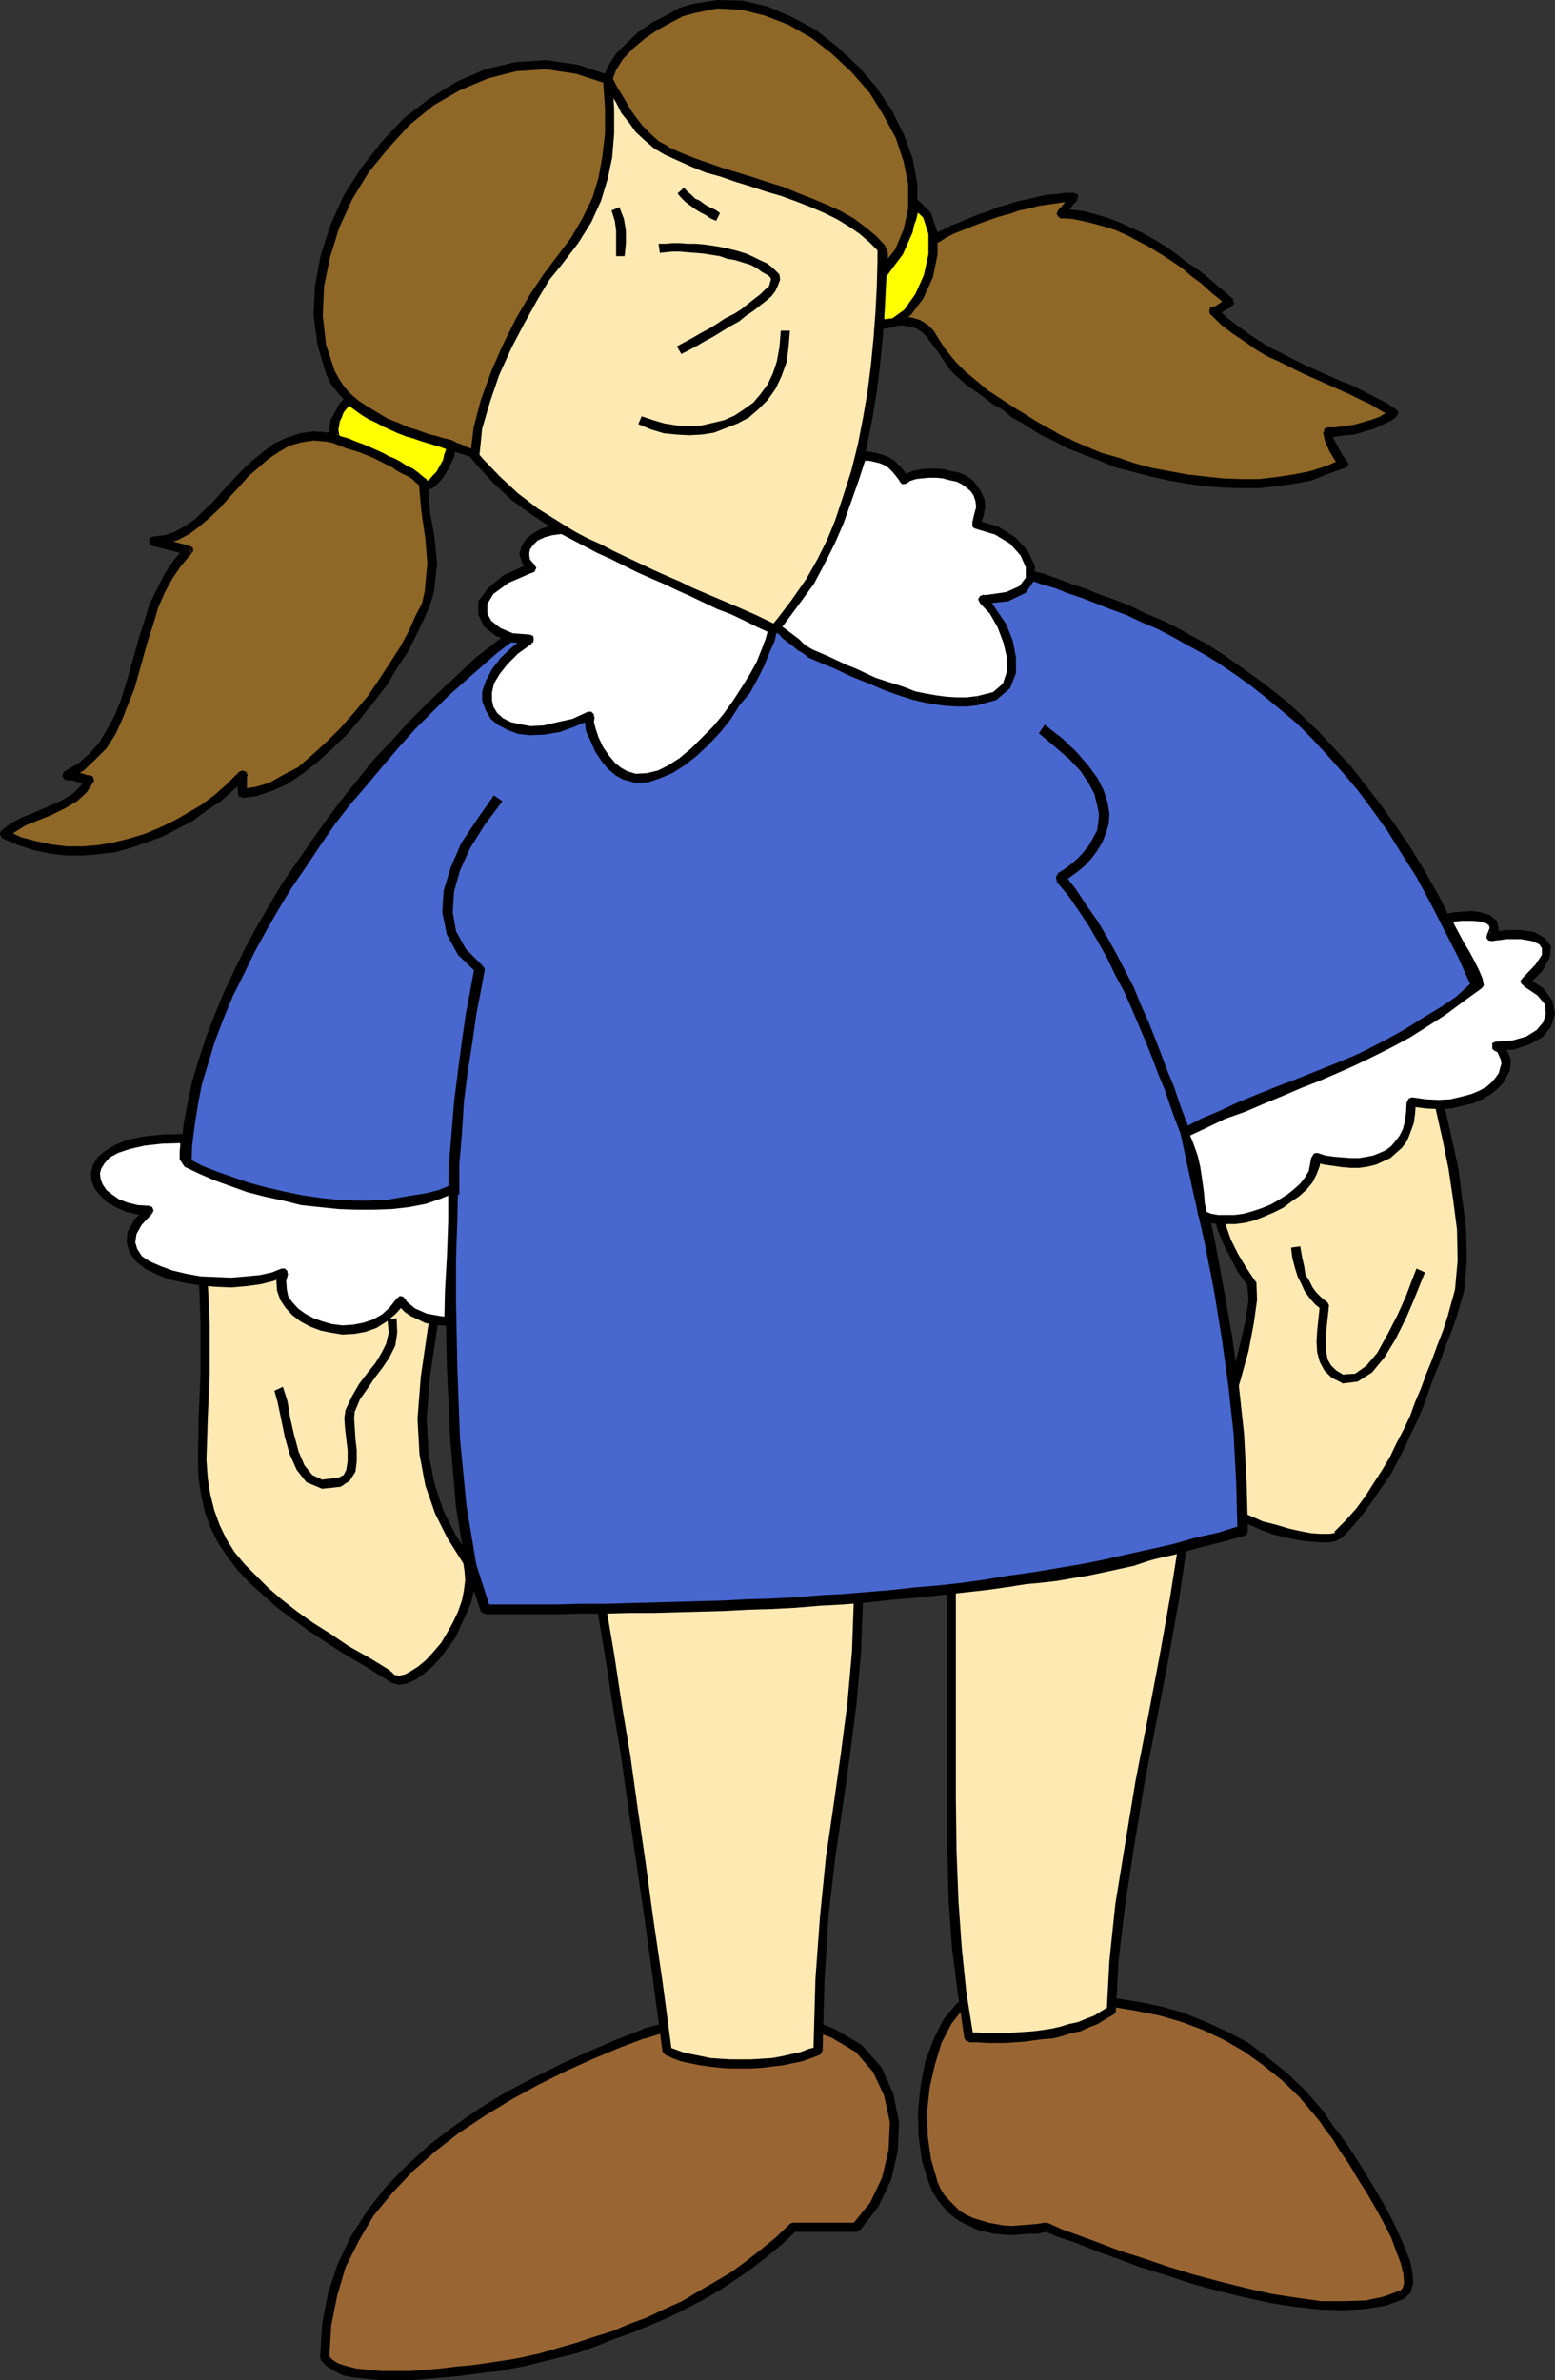 <?xml version="1.0" encoding="UTF-8" standalone="no"?>
<svg
   version="1.0"
   width="101.763mm"
   height="155.711mm"
   id="svg141"
   sodipodi:docname="Woman with Ponytails.wmf"
   xmlns:inkscape="http://www.inkscape.org/namespaces/inkscape"
   xmlns:sodipodi="http://sodipodi.sourceforge.net/DTD/sodipodi-0.dtd"
   xmlns="http://www.w3.org/2000/svg"
   xmlns:svg="http://www.w3.org/2000/svg">
  <rect width="100%" height="100%" fill="#333333" stroke="none"/>
  <sodipodi:namedview
     id="namedview141"
     pagecolor="#ffffff"
     bordercolor="#000000"
     borderopacity="0.25"
     inkscape:showpageshadow="2"
     inkscape:pageopacity="0.0"
     inkscape:pagecheckerboard="0"
     inkscape:deskcolor="#d1d1d1"
     inkscape:document-units="mm" />
  <defs
     id="defs1">
    <pattern
       id="WMFhbasepattern"
       patternUnits="userSpaceOnUse"
       width="6"
       height="6"
       x="0"
       y="0" />
  </defs>
  <path
     style="fill:#996633;fill-opacity:1;fill-rule:evenodd;stroke:none"
     d="m 159.34,502.71 -6.464,2.585 -6.787,2.909 -6.787,3.07 -6.949,3.393 -6.626,3.555 -6.626,4.04 -6.303,4.201 -5.979,4.686 -5.495,5.009 -5.171,5.333 -4.525,5.817 -3.878,6.14 -3.232,6.787 -2.262,7.11 -1.454,7.433 -0.485,8.08 1.131,1.293 1.778,1.131 1.939,0.97 2.747,0.485 3.07,0.323 3.232,0.323 h 3.555 3.717 l 3.878,-0.323 3.717,-0.323 3.878,-0.485 3.717,-0.323 3.555,-0.485 3.232,-0.485 3.07,-0.485 2.747,-0.485 4.363,-1.131 4.525,-0.97 4.525,-1.454 4.363,-1.454 4.525,-1.616 4.525,-1.778 4.363,-1.616 4.363,-2.101 4.202,-1.939 4.363,-2.262 4.04,-2.424 4.04,-2.747 4.04,-2.585 3.555,-2.909 3.717,-3.07 3.394,-3.232 h 15.675 l 4.363,-5.656 3.07,-6.464 1.616,-6.787 0.323,-7.11 -1.454,-6.787 -2.747,-6.14 -4.686,-5.333 -6.141,-3.717 -2.747,-0.97 -2.747,-0.808 -2.909,-0.646 -2.909,-0.485 -2.909,-0.485 -2.909,-0.323 -2.909,-0.162 h -3.07 l -2.909,0.162 -2.909,0.323 -3.07,0.323 -2.909,0.485 -3.07,0.485 -2.909,0.646 -2.909,0.646 -2.909,0.808 v 0 z"
     id="path1" />
  <path
     style="fill:#000000;fill-opacity:1;fill-rule:evenodd;stroke:none"
     d="m 81.286,582.213 0.162,0.646 0.485,-7.918 1.454,-7.272 2.101,-7.11 3.232,-6.464 3.717,-6.302 4.525,-5.494 5.01,-5.333 5.656,-5.009 5.818,-4.525 6.303,-4.201 6.626,-4.04 6.464,-3.555 6.787,-3.393 6.787,-3.07 6.949,-2.909 6.464,-2.424 -0.808,-2.101 -6.626,2.585 -6.787,2.909 -6.787,3.07 -6.787,3.393 -6.787,3.555 -6.626,4.04 -6.303,4.363 -6.141,4.686 -5.495,5.009 -5.333,5.494 -4.525,5.817 -4.04,6.302 -3.232,6.787 -2.424,7.272 -1.454,7.595 -0.485,8.241 0.162,0.646 -0.162,-0.646 0.323,0.97 h 0.808 0.808 l 0.323,-0.97 -0.162,-0.485 v 0 z"
     id="path2" />
  <path
     style="fill:#000000;fill-opacity:1;fill-rule:evenodd;stroke:none"
     d="m 129.121,582.859 -2.586,0.485 -3.232,0.485 -3.232,0.485 -3.394,0.485 -3.717,0.323 -3.878,0.485 -3.717,0.323 -3.878,0.323 h -3.717 -3.555 l -3.232,-0.323 -2.909,-0.323 -2.586,-0.646 -1.939,-0.646 -1.454,-0.97 -0.808,-0.97 -1.939,1.131 1.293,1.454 2.101,1.293 2.262,1.131 2.747,0.485 3.232,0.323 3.232,0.323 h 3.555 3.717 l 3.878,-0.323 3.717,-0.323 3.878,-0.323 3.717,-0.485 3.717,-0.485 3.232,-0.323 3.07,-0.646 2.747,-0.485 -0.323,-2.262 z"
     id="path3" />
  <path
     style="fill:#000000;fill-opacity:1;fill-rule:evenodd;stroke:none"
     d="m 196.186,549.571 -0.646,0.162 -3.555,3.393 -3.555,2.909 -3.717,2.909 -3.717,2.747 -4.04,2.424 -4.202,2.424 -4.04,2.424 -4.363,1.939 -4.363,2.101 -4.363,1.616 -4.202,1.778 -4.686,1.454 -4.363,1.454 -4.525,1.293 -4.363,1.293 -4.363,0.97 0.323,2.262 4.525,-1.131 4.525,-1.131 4.525,-1.131 4.363,-1.616 4.525,-1.778 4.525,-1.616 4.363,-1.778 4.525,-1.939 4.202,-2.101 4.363,-2.262 4.202,-2.424 3.878,-2.585 4.202,-2.909 3.717,-2.909 3.717,-3.07 3.394,-3.232 -0.808,0.323 0.808,-0.323 0.323,-0.646 -0.162,-0.97 -0.808,-0.323 -0.808,0.162 z"
     id="path4" />
  <path
     style="fill:#000000;fill-opacity:1;fill-rule:evenodd;stroke:none"
     d="m 211.053,549.733 0.808,-0.162 h -15.675 v 2.262 h 15.675 l 0.808,-0.323 -0.808,0.323 0.808,-0.485 0.323,-0.646 -0.323,-0.97 -0.808,-0.162 z"
     id="path5" />
  <path
     style="fill:#000000;fill-opacity:1;fill-rule:evenodd;stroke:none"
     d="m 205.72,503.841 5.979,3.555 4.202,4.848 2.747,5.817 1.454,6.625 -0.323,6.948 -1.616,6.787 -2.909,6.14 -4.202,5.171 1.616,1.778 4.525,-5.817 3.232,-6.787 1.616,-6.948 0.323,-7.272 -1.454,-7.11 -2.909,-6.464 -4.848,-5.494 -6.626,-3.878 z"
     id="path6" />
  <path
     style="fill:#000000;fill-opacity:1;fill-rule:evenodd;stroke:none"
     d="m 159.825,503.841 -0.162,0.162 3.07,-0.97 2.586,-0.646 3.07,-0.646 2.909,-0.485 2.909,-0.485 3.07,-0.323 2.909,-0.162 2.909,-0.162 h 3.07 l 2.909,0.162 2.909,0.162 2.747,0.485 2.909,0.485 2.747,0.646 2.747,0.808 2.586,0.97 0.808,-2.101 -2.747,-1.131 -2.909,-0.808 -2.909,-0.808 -2.909,-0.323 -3.07,-0.485 -2.909,-0.323 h -2.909 -3.07 -2.909 l -2.909,0.323 -3.07,0.323 -3.07,0.323 -3.07,0.646 -2.909,0.646 -3.07,0.646 -2.909,0.808 -0.162,0.162 0.162,-0.162 -0.808,0.646 v 0.646 l 0.485,0.97 0.808,0.162 z"
     id="path7" />
  <path
     style="fill:#996633;fill-opacity:1;fill-rule:evenodd;stroke:none"
     d="m 237.394,496.085 -3.07,3.878 -2.424,4.686 -1.939,5.494 -1.131,5.817 -0.646,6.14 0.162,6.14 0.808,5.817 1.616,5.333 0.808,1.939 1.131,1.939 1.293,1.616 1.454,1.293 1.454,1.454 1.616,0.97 1.778,0.808 1.778,0.646 2.101,0.646 1.939,0.485 1.939,0.162 2.101,0.162 2.101,-0.162 h 2.101 l 2.101,-0.162 2.101,-0.485 3.555,1.454 4.363,1.454 4.848,1.939 5.333,1.939 5.656,1.939 6.303,2.101 6.141,1.939 6.626,1.778 6.626,1.616 6.464,1.454 6.303,0.97 5.979,0.646 5.656,0.162 5.333,-0.162 4.848,-0.97 4.04,-1.454 1.293,-1.293 0.485,-1.778 -0.162,-2.262 -0.485,-2.909 -1.454,-3.07 -1.293,-3.555 -1.939,-3.717 -1.939,-3.717 -2.262,-3.878 -2.262,-3.555 -2.101,-3.393 -2.262,-3.232 -1.939,-2.909 -1.778,-2.424 -1.131,-1.778 -0.97,-1.293 -4.202,-4.848 -4.525,-4.363 -4.686,-3.878 -4.848,-3.555 -5.01,-2.747 -5.171,-2.424 -5.494,-2.262 -5.495,-1.454 -5.656,-1.131 -5.979,-0.97 -5.979,-0.323 -6.141,-0.323 -6.141,0.162 -6.464,0.162 -6.464,0.646 -6.787,0.646 z"
     id="path8" />
  <path
     style="fill:#000000;fill-opacity:1;fill-rule:evenodd;stroke:none"
     d="m 231.738,538.906 -1.454,-5.009 -0.808,-5.656 -0.162,-6.14 0.646,-5.979 1.293,-5.656 1.616,-5.333 2.424,-4.686 2.747,-3.555 -1.293,-1.616 -3.394,4.04 -2.424,4.848 -2.101,5.656 -1.131,5.979 -0.646,6.302 0.162,6.14 0.808,5.979 1.778,5.656 1.939,-0.808 v 0 z"
     id="path9" />
  <path
     style="fill:#000000;fill-opacity:1;fill-rule:evenodd;stroke:none"
     d="m 259.049,549.571 h -0.646 l -2.101,0.323 -1.939,0.162 -2.101,0.162 -2.101,0.162 -2.101,-0.162 -1.778,-0.323 -1.778,-0.323 -2.101,-0.646 -1.616,-0.485 -1.778,-0.808 -1.616,-0.97 -1.293,-1.293 -1.293,-1.293 -1.293,-1.454 -0.97,-1.616 -0.808,-1.939 -1.939,0.808 0.808,1.939 1.293,2.101 1.293,1.616 1.454,1.616 1.616,1.293 1.778,1.131 1.778,0.808 1.939,0.97 2.101,0.485 2.101,0.485 2.101,0.162 2.101,0.162 2.101,-0.162 2.101,-0.162 h 2.262 l 2.101,-0.485 -0.485,-0.162 0.485,0.162 0.646,-0.485 0.323,-0.808 -0.323,-0.808 -0.97,-0.162 h 0.646 z"
     id="path10" />
  <path
     style="fill:#000000;fill-opacity:1;fill-rule:evenodd;stroke:none"
     d="m 346.153,566.377 -3.878,1.454 -4.525,0.97 -5.333,0.162 h -5.656 l -5.818,-0.808 -6.303,-0.97 -6.464,-1.454 -6.464,-1.616 -6.626,-1.778 -6.303,-1.939 -6.141,-2.101 -5.656,-1.778 -5.494,-2.101 -4.848,-1.778 -4.04,-1.454 -3.555,-1.616 -0.808,2.101 3.555,1.454 4.363,1.454 4.848,1.939 5.333,1.939 5.656,2.101 6.303,1.939 6.303,2.101 6.464,1.778 6.626,1.616 6.626,1.454 6.303,0.97 6.141,0.646 5.656,0.162 5.333,-0.323 5.01,-0.808 4.363,-1.616 -0.808,-2.101 v 0 z"
     id="path11" />
  <path
     style="fill:#000000;fill-opacity:1;fill-rule:evenodd;stroke:none"
     d="m 325.63,523.555 0.808,0.97 1.293,1.939 1.778,2.262 1.778,2.909 2.262,3.232 2.101,3.555 2.262,3.555 2.262,3.878 1.939,3.555 1.939,3.717 1.293,3.555 1.131,2.909 0.646,2.747 0.162,2.101 -0.323,1.293 -0.646,0.646 0.808,2.101 1.778,-1.616 0.646,-2.424 -0.162,-2.424 -0.646,-3.07 -1.293,-3.232 -1.454,-3.393 -1.778,-3.717 -2.101,-3.878 -2.262,-3.878 -2.262,-3.717 -2.101,-3.393 -2.101,-3.232 -2.101,-2.909 -1.778,-2.262 -1.293,-1.939 -0.808,-1.293 -1.778,1.454 z"
     id="path12" />
  <path
     style="fill:#000000;fill-opacity:1;fill-rule:evenodd;stroke:none"
     d="m 238.041,496.893 -0.485,0.323 6.626,-0.646 6.464,-0.646 6.464,-0.162 6.141,-0.162 6.141,0.323 5.979,0.323 5.818,0.97 5.656,1.131 5.494,1.616 5.171,1.939 5.171,2.424 5.01,2.909 4.525,3.232 4.848,3.878 4.363,4.201 4.202,5.009 1.778,-1.454 -4.363,-5.009 -4.686,-4.525 -4.686,-3.717 -4.848,-3.717 -5.171,-2.747 -5.333,-2.424 -5.495,-2.262 -5.656,-1.616 -5.656,-1.131 -6.141,-0.97 -5.979,-0.485 -6.141,-0.323 -6.141,0.162 -6.464,0.323 -6.464,0.646 -6.949,0.646 -0.485,0.323 0.485,-0.323 -0.646,0.485 -0.162,0.808 0.323,0.646 0.808,0.323 0.485,-0.323 z"
     id="path13" />
  <path
     style="fill:#ffe9b3;fill-opacity:1;fill-rule:evenodd;stroke:none"
     d="m 148.513,395.898 2.262,13.25 1.939,12.766 2.101,12.604 1.778,12.766 1.939,13.25 2.101,14.22 2.101,15.351 2.262,16.967 1.616,0.646 2.101,0.808 2.101,0.485 2.424,0.485 2.262,0.323 2.586,0.323 2.586,0.162 h 2.586 2.586 l 2.586,-0.162 2.586,-0.323 2.586,-0.323 2.262,-0.485 2.424,-0.485 2.101,-0.808 1.939,-0.646 0.485,-17.613 1.131,-15.513 1.454,-14.382 1.939,-13.25 1.778,-12.604 1.616,-12.604 1.131,-12.766 0.485,-13.574 z"
     id="path14" />
  <path
     style="fill:#000000;fill-opacity:1;fill-rule:evenodd;stroke:none"
     d="m 165.32,506.103 0.808,0.808 -2.262,-16.967 -2.262,-15.351 -1.939,-14.22 -1.939,-13.25 -1.778,-12.766 -2.101,-12.604 -1.939,-12.766 -2.262,-13.25 -2.262,0.323 2.262,13.25 1.939,12.604 2.101,12.766 1.778,12.766 1.939,13.25 2.101,14.22 2.101,15.351 2.262,16.967 0.646,0.808 -0.646,-0.808 0.485,0.646 0.808,0.162 0.646,-0.323 0.323,-0.808 z"
     id="path15" />
  <path
     style="fill:#000000;fill-opacity:1;fill-rule:evenodd;stroke:none"
     d="m 201.195,507.073 0.808,-0.97 -1.939,0.485 -2.101,0.808 -2.262,0.485 -2.101,0.485 -2.586,0.485 -2.586,0.162 -2.586,0.162 h -2.586 -2.586 l -2.586,-0.162 -2.424,-0.162 -2.262,-0.485 -2.424,-0.485 -2.101,-0.485 -1.778,-0.646 -1.778,-0.646 -0.808,1.939 1.778,0.808 2.101,0.808 2.262,0.485 2.424,0.485 2.262,0.323 2.747,0.323 2.586,0.162 h 2.586 2.586 l 2.586,-0.162 2.747,-0.323 2.586,-0.323 2.262,-0.485 2.424,-0.485 2.262,-0.808 2.101,-0.808 0.646,-0.97 -0.646,0.97 0.485,-0.485 v -0.97 l -0.485,-0.485 h -0.808 l -0.808,0.97 z"
     id="path16" />
  <path
     style="fill:#000000;fill-opacity:1;fill-rule:evenodd;stroke:none"
     d="m 212.346,395.898 -1.131,-1.131 -0.485,13.574 -1.131,12.766 -1.616,12.443 -1.778,12.604 -1.939,13.25 -1.454,14.543 -1.131,15.513 -0.485,17.613 h 2.262 l 0.485,-17.613 0.97,-15.513 1.616,-14.22 1.939,-13.25 1.778,-12.604 1.616,-12.766 1.131,-12.766 0.485,-13.574 -1.131,-1.131 1.131,1.131 -0.323,-0.808 -0.808,-0.323 -0.808,0.323 -0.323,0.808 z"
     id="path17" />
  <path
     style="fill:#000000;fill-opacity:1;fill-rule:evenodd;stroke:none"
     d="m 149.644,395.737 -1.131,1.293 63.833,-1.131 v -2.262 l -63.833,1.131 -1.131,1.293 1.131,-1.293 -0.808,0.323 -0.162,0.808 0.162,0.808 0.808,0.323 1.131,-1.293 z"
     id="path18" />
  <path
     style="fill:#ffe9b3;fill-opacity:1;fill-rule:evenodd;stroke:none"
     d="m 235.294,391.374 v 19.876 17.29 15.513 l 0.162,13.574 0.323,12.443 0.97,11.473 1.293,11.15 1.616,11.15 h 2.101 l 2.424,0.162 h 2.262 2.262 l 2.262,-0.162 2.424,-0.162 2.262,-0.323 2.424,-0.323 2.262,-0.323 2.262,-0.485 2.101,-0.646 2.262,-0.485 1.939,-0.808 2.262,-0.97 1.939,-1.131 1.939,-1.131 0.485,-12.281 1.454,-13.735 2.424,-14.866 2.586,-15.674 3.07,-15.674 2.909,-15.351 2.586,-14.543 1.939,-13.25 -2.747,1.131 -3.07,1.131 -3.232,0.97 -3.394,0.97 -3.555,0.97 -3.717,0.808 -3.878,0.808 -3.717,0.646 -3.878,0.485 -4.04,0.485 -3.717,0.485 -3.878,0.485 -3.717,0.323 h -3.717 l -3.555,0.162 h -3.394 v 0 z"
     id="path19" />
  <path
     style="fill:#000000;fill-opacity:1;fill-rule:evenodd;stroke:none"
     d="m 239.657,502.548 1.131,1.131 -1.778,-11.15 -1.131,-10.988 -0.808,-11.473 -0.485,-12.443 -0.162,-13.574 v -15.513 -17.29 -19.714 h -2.262 v 19.714 17.29 15.513 l 0.162,13.574 0.323,12.443 0.808,11.473 1.454,11.311 1.616,11.15 1.131,0.97 -1.131,-0.97 0.485,0.646 0.808,0.162 0.808,-0.323 0.162,-0.808 z"
     id="path20" />
  <path
     style="fill:#000000;fill-opacity:1;fill-rule:evenodd;stroke:none"
     d="m 273.755,497.054 0.646,-0.97 -1.939,1.131 -1.778,1.131 -2.101,0.808 -1.939,0.808 -2.262,0.485 -2.101,0.646 -2.101,0.485 -2.101,0.323 -2.424,0.323 -2.262,0.162 -2.424,0.162 -2.262,0.162 h -2.262 -2.262 l -2.424,-0.162 h -2.101 v 2.424 h 2.101 l 2.424,0.162 h 2.262 2.262 l 2.262,-0.162 2.424,-0.162 2.262,-0.323 2.424,-0.323 2.424,-0.162 2.424,-0.646 1.939,-0.646 2.424,-0.485 2.101,-0.97 2.101,-0.808 2.101,-1.293 1.939,-1.131 0.485,-0.97 -0.485,0.97 0.485,-0.646 -0.162,-0.808 -0.646,-0.646 -0.808,0.162 -0.646,0.97 z"
     id="path21" />
  <path
     style="fill:#000000;fill-opacity:1;fill-rule:evenodd;stroke:none"
     d="m 292.986,382.648 -1.454,-1.131 -2.101,13.25 -2.586,14.543 -2.909,15.351 -3.07,15.674 -2.586,15.674 -2.424,14.866 -1.454,13.897 -0.646,12.281 h 2.262 l 0.646,-12.281 1.616,-13.574 2.262,-14.866 2.586,-15.674 3.07,-15.836 2.909,-15.19 2.586,-14.543 1.939,-13.25 -1.454,-1.131 1.454,1.131 -0.162,-0.808 -0.808,-0.485 -0.808,0.323 -0.323,0.646 1.454,1.131 z"
     id="path22" />
  <path
     style="fill:#000000;fill-opacity:1;fill-rule:evenodd;stroke:none"
     d="m 236.425,391.374 -1.131,1.293 h 3.394 l 3.555,-0.162 3.717,-0.162 3.717,-0.162 3.878,-0.485 3.717,-0.323 4.202,-0.485 3.717,-0.646 3.878,-0.646 3.878,-0.808 3.717,-0.808 3.717,-0.808 3.394,-1.131 3.232,-0.97 3.07,-1.131 2.909,-1.293 -0.808,-1.939 -2.909,1.131 -2.909,0.97 -3.232,1.131 -3.394,0.97 -3.394,0.808 -3.717,0.808 -3.878,0.808 -3.878,0.646 -3.717,0.646 -3.878,0.323 -3.717,0.485 -3.878,0.323 -3.717,0.323 -3.717,0.162 -3.555,0.162 h -3.394 l -1.131,1.131 1.131,-1.131 -0.808,0.323 -0.162,0.808 0.162,0.808 0.808,0.323 1.131,-1.131 v 0 z"
     id="path23" />
  <path
     style="fill:#ffe9b3;fill-opacity:1;fill-rule:evenodd;stroke:none"
     d="m 355.203,269.372 1.293,5.817 1.454,6.464 1.454,7.11 1.293,7.595 0.808,7.595 0.162,7.756 -0.646,7.272 -1.939,6.625 -1.131,3.555 -1.454,3.717 -1.293,3.555 -1.454,3.555 -1.293,3.555 -1.293,3.555 -1.454,3.555 -1.616,3.393 -1.778,3.393 -1.616,3.393 -1.939,3.232 -2.101,3.232 -2.101,3.232 -2.262,3.07 -2.586,3.07 -2.586,2.747 -0.97,0.646 -1.454,0.162 h -1.939 -2.424 l -2.747,-0.485 -3.07,-0.646 -3.232,-0.808 -3.07,-1.131 -3.07,-1.293 -3.07,-1.131 -2.747,-1.616 -2.262,-1.616 -1.778,-1.778 -1.131,-1.778 -0.485,-1.778 0.323,-2.101 1.293,-3.393 1.939,-5.332 2.101,-6.625 2.262,-7.272 2.101,-7.595 1.454,-6.787 0.808,-5.656 -0.323,-4.04 -2.424,-3.393 -1.939,-3.393 -1.778,-3.555 -1.293,-3.393 -0.808,-3.393 -0.646,-3.232 -0.323,-2.909 -0.162,-2.585 1.778,-1.616 2.262,-1.293 2.262,-1.454 2.586,-1.293 3.07,-1.293 3.07,-1.131 3.394,-1.131 3.555,-1.131 3.717,-1.131 3.878,-1.293 3.878,-1.293 4.202,-1.293 4.202,-1.454 4.202,-1.616 4.525,-1.778 z"
     id="path24" />
  <path
     style="fill:#000000;fill-opacity:1;fill-rule:evenodd;stroke:none"
     d="m 360.213,325.768 1.939,-6.625 0.646,-7.433 -0.162,-7.756 -0.97,-7.756 -0.97,-7.433 -1.616,-7.272 -1.454,-6.464 -1.293,-5.656 -2.262,0.162 1.293,5.817 1.454,6.464 1.454,7.11 1.131,7.595 0.97,7.433 0.162,7.756 -0.646,7.11 -1.778,6.464 z"
     id="path25" />
  <path
     style="fill:#000000;fill-opacity:1;fill-rule:evenodd;stroke:none"
     d="m 332.094,380.062 -0.162,0.162 2.747,-2.909 2.424,-2.909 2.424,-3.393 2.101,-3.07 2.262,-3.232 1.778,-3.393 1.778,-3.393 1.616,-3.555 1.616,-3.393 1.454,-3.393 1.293,-3.717 1.293,-3.555 1.454,-3.555 1.293,-3.717 1.454,-3.555 1.293,-3.717 -2.101,-0.485 -1.131,3.555 -1.454,3.717 -1.293,3.555 -1.454,3.555 -1.293,3.555 -1.454,3.393 -1.293,3.555 -1.616,3.393 -1.778,3.393 -1.616,3.393 -1.939,3.232 -2.101,3.232 -1.939,3.07 -2.262,3.07 -2.586,2.909 -2.747,2.747 -0.162,0.323 0.323,-0.162 -0.323,0.646 0.485,0.646 0.646,0.323 0.646,-0.162 z"
     id="path26" />
  <path
     style="fill:#000000;fill-opacity:1;fill-rule:evenodd;stroke:none"
     d="m 297.187,363.58 -0.646,2.585 0.646,2.101 1.293,2.262 1.939,1.778 2.262,1.778 2.909,1.616 3.07,1.131 3.232,1.454 3.07,1.131 3.394,0.808 3.07,0.646 2.909,0.323 2.424,0.162 h 1.939 l 1.778,-0.323 1.616,-0.97 -2.101,-1.131 v 0.162 l -1.293,0.162 h -1.939 l -2.424,-0.162 -2.586,-0.485 -2.909,-0.646 -3.232,-0.97 -3.232,-0.808 -2.909,-1.293 -3.07,-1.293 -2.424,-1.616 -2.262,-1.293 -1.454,-1.616 -1.131,-1.616 -0.323,-1.293 0.323,-1.616 z"
     id="path27" />
  <path
     style="fill:#000000;fill-opacity:1;fill-rule:evenodd;stroke:none"
     d="m 308.661,318.011 -0.162,-0.323 0.323,3.717 -0.808,5.494 -1.616,6.787 -1.939,7.433 -2.262,7.272 -2.101,6.625 -1.939,5.333 -0.97,3.232 1.939,0.97 1.454,-3.555 1.778,-5.494 2.101,-6.625 2.262,-7.272 2.101,-7.595 1.293,-6.787 0.808,-5.817 -0.162,-4.363 -0.323,-0.323 0.323,0.323 -0.646,-0.646 -0.646,-0.162 -0.808,0.485 -0.162,0.97 0.323,0.485 v 0 z"
     id="path28" />
  <path
     style="fill:#000000;fill-opacity:1;fill-rule:evenodd;stroke:none"
     d="m 299.288,290.541 -0.162,0.97 v 2.585 l 0.323,3.07 0.808,3.232 0.808,3.393 1.454,3.555 1.778,3.555 1.939,3.717 2.586,3.555 1.616,-1.454 -2.262,-3.393 -1.939,-3.232 -1.778,-3.555 -1.131,-3.232 -0.808,-3.232 -0.808,-3.232 -0.162,-2.747 -0.162,-2.585 -0.323,0.808 0.323,-0.808 -0.323,-0.808 -0.808,-0.323 -0.808,0.323 -0.323,0.808 0.162,-0.808 v 0 z"
     id="path29" />
  <path
     style="fill:#000000;fill-opacity:1;fill-rule:evenodd;stroke:none"
     d="m 356.334,269.211 -1.616,-0.808 -4.363,1.939 -4.202,1.778 -4.363,1.454 -4.202,1.454 -4.04,1.293 -4.04,1.293 -3.878,1.293 -3.555,1.131 -3.717,1.131 -3.394,1.131 -3.232,1.293 -2.909,1.293 -2.747,1.131 -2.424,1.616 -2.262,1.454 -2.101,1.616 1.778,1.616 1.616,-1.616 2.101,-1.131 2.424,-1.454 2.424,-1.293 2.909,-1.293 3.07,-0.97 3.394,-1.131 3.555,-1.131 3.717,-1.131 3.717,-1.293 4.04,-1.293 4.202,-1.293 4.202,-1.616 4.202,-1.616 4.686,-1.778 4.363,-1.778 -1.616,-0.97 1.616,0.97 0.485,-0.646 v -0.808 l -0.485,-0.646 h -0.97 l 1.616,0.97 v 0 z"
     id="path30" />
  <path
     style="fill:#ffe9b3;fill-opacity:1;fill-rule:evenodd;stroke:none"
     d="m 50.097,313.648 0.646,13.735 v 12.281 l -0.485,10.988 -0.323,10.342 0.323,4.525 0.646,4.201 0.97,4.04 1.454,3.717 1.616,3.555 2.262,3.232 2.424,3.393 2.909,2.909 3.07,2.909 3.394,3.07 3.878,2.747 4.04,2.909 4.363,2.909 4.525,2.909 5.01,2.909 5.171,3.232 1.131,0.97 1.616,0.323 1.778,-0.323 1.778,-0.808 1.939,-1.293 1.939,-1.778 1.939,-2.101 1.778,-2.262 1.616,-2.585 1.454,-2.747 1.293,-2.747 1.131,-2.747 0.485,-2.747 0.323,-2.585 -0.162,-2.424 -0.646,-2.424 -3.717,-5.979 -3.07,-6.14 -2.262,-6.625 -1.454,-7.595 -0.485,-8.726 0.808,-10.342 1.778,-12.119 3.07,-14.705 H 50.097 Z"
     id="path31" />
  <path
     style="fill:#000000;fill-opacity:1;fill-rule:evenodd;stroke:none"
     d="m 51.066,360.833 0.323,-10.18 0.485,-10.988 V 327.384 l -0.646,-13.735 h -2.101 l 0.485,13.735 v 12.281 l -0.485,10.988 -0.162,10.342 0.323,0.808 0.646,0.162 0.97,-0.162 0.162,-0.808 v 0 z"
     id="path32" />
  <path
     style="fill:#000000;fill-opacity:1;fill-rule:evenodd;stroke:none"
     d="m 96.8,413.35 -0.323,-0.323 -5.01,-3.07 -5.171,-2.909 -4.525,-3.07 -4.363,-2.747 -3.878,-2.747 -3.717,-2.909 -3.394,-2.909 -3.07,-3.07 -2.747,-2.747 -2.586,-3.07 -2.101,-3.393 -1.616,-3.393 -1.293,-3.555 -0.97,-3.878 -0.646,-4.04 -0.323,-4.525 h -2.101 l 0.162,4.525 0.646,4.363 0.97,4.201 1.454,3.878 1.778,3.555 2.262,3.393 2.586,3.393 2.909,3.07 3.232,2.909 3.394,3.07 3.878,2.909 4.04,2.909 4.363,2.909 4.525,2.909 5.01,2.909 5.171,3.232 -0.323,-0.323 0.323,0.323 0.808,0.162 0.808,-0.646 v -0.808 l -0.485,-0.808 z"
     id="path33" />
  <path
     style="fill:#000000;fill-opacity:1;fill-rule:evenodd;stroke:none"
     d="m 114.576,386.526 v -0.162 l 0.323,2.101 0.162,2.262 -0.323,2.585 -0.485,2.424 -0.97,2.747 -1.293,2.747 -1.454,2.585 -1.454,2.424 -1.939,2.262 -1.778,1.939 -1.939,1.616 -1.778,1.131 -1.454,0.808 -1.454,0.323 -1.131,-0.162 -0.808,-0.808 -1.778,1.454 1.778,1.293 1.939,0.485 1.939,-0.323 2.101,-0.97 2.101,-1.454 2.101,-1.778 1.939,-2.101 1.778,-2.424 1.939,-2.585 1.293,-2.909 1.293,-2.747 1.293,-2.909 0.646,-2.909 0.162,-2.747 v -2.585 l -0.808,-2.585 v -0.162 0.162 l -0.646,-0.646 h -0.808 l -0.485,0.646 v 0.808 z"
     id="path34" />
  <path
     style="fill:#000000;fill-opacity:1;fill-rule:evenodd;stroke:none"
     d="m 110.051,314.779 -0.97,-1.293 -3.232,14.705 -1.778,12.281 -0.808,10.342 0.485,8.726 1.454,7.756 2.424,6.948 3.07,6.14 3.878,6.14 1.939,-1.131 -3.878,-5.979 -3.07,-6.14 -2.101,-6.464 -1.454,-7.272 -0.485,-8.726 0.808,-10.342 1.778,-11.958 3.232,-14.705 -1.293,-1.293 1.293,1.293 -0.485,-0.808 -0.646,-0.485 -0.808,0.323 -0.323,0.646 0.97,1.293 z"
     id="path35" />
  <path
     style="fill:#000000;fill-opacity:1;fill-rule:evenodd;stroke:none"
     d="m 51.228,313.648 -1.131,1.131 h 59.955 v -2.262 H 50.097 l -0.97,1.131 0.97,-1.131 -0.808,0.323 -0.162,0.808 0.162,0.808 0.808,0.323 z"
     id="path36" />
  <path
     style="fill:#8f6727;fill-opacity:1;fill-rule:evenodd;stroke:none"
     d="m 230.122,59.627 1.778,-0.97 1.778,-0.97 1.939,-0.97 2.262,-0.808 2.262,-0.97 2.262,-0.808 2.262,-0.97 2.424,-0.808 2.424,-0.646 2.424,-0.808 2.424,-0.485 2.424,-0.646 2.262,-0.485 2.262,-0.162 2.262,-0.323 h 1.939 l -0.646,0.808 -0.808,1.293 -0.808,0.97 -0.646,0.97 2.586,0.162 2.586,0.323 2.909,0.808 2.909,0.808 2.747,0.97 2.909,1.293 2.747,1.454 2.909,1.616 2.909,1.616 2.586,1.939 2.586,1.778 2.586,1.939 2.424,1.778 2.262,1.939 2.101,1.939 1.939,1.778 -0.97,0.162 -1.131,0.808 -1.131,0.646 -0.808,0.323 2.424,2.424 2.747,2.101 2.747,2.101 2.747,1.778 2.909,1.778 2.909,1.293 2.747,1.454 3.07,1.454 2.747,1.293 3.07,1.293 2.909,1.293 2.747,1.293 2.747,1.293 2.747,1.293 2.586,1.454 2.586,1.616 -1.293,0.97 -1.939,0.97 -1.939,0.808 -2.262,0.646 -2.262,0.646 -2.424,0.323 -2.262,0.323 -1.939,0.162 0.323,1.778 1.293,2.262 1.293,2.101 0.808,1.616 -3.717,1.454 -4.202,1.454 -4.04,0.808 -4.525,0.646 -4.202,0.485 h -4.525 l -4.363,-0.162 -4.525,-0.485 -4.525,-0.485 -4.363,-0.808 -4.363,-0.97 -4.202,-0.97 -4.363,-1.454 -4.04,-1.293 -3.878,-1.616 -3.717,-1.616 -1.293,-0.485 -1.454,-0.808 -1.939,-0.97 -1.939,-1.131 -2.262,-1.293 -2.262,-1.293 -2.424,-1.454 -2.262,-1.778 -2.424,-1.454 -2.262,-1.616 -2.262,-1.616 -1.939,-1.454 -1.778,-1.454 -1.293,-1.454 -1.293,-1.131 -0.646,-0.97 -1.939,-2.747 -1.454,-2.262 -1.454,-1.939 -1.131,-1.131 -1.616,-0.97 -1.778,-0.646 -2.262,-0.323 -2.909,0.162 1.939,-2.101 1.778,-2.424 1.293,-2.747 1.293,-2.747 1.293,-2.585 0.808,-2.585 0.808,-2.585 0.646,-2.101 z"
     id="path37" />
  <path
     style="fill:#000000;fill-opacity:1;fill-rule:evenodd;stroke:none"
     d="m 266.321,49.608 -0.808,-1.939 h -1.939 l -2.424,0.323 -2.262,0.162 -2.262,0.485 -2.424,0.646 -2.586,0.485 -2.424,0.808 -2.424,0.646 -2.262,0.97 -2.424,0.808 -2.424,0.97 -2.262,0.97 -2.101,0.808 -1.939,0.97 -1.939,0.97 -1.778,0.97 1.131,1.939 1.616,-0.808 1.778,-1.131 1.939,-0.97 2.101,-0.808 2.424,-0.97 2.101,-0.808 2.262,-0.808 2.424,-0.808 2.424,-0.646 2.262,-0.808 2.424,-0.485 2.424,-0.646 2.262,-0.323 2.262,-0.323 2.101,-0.323 h 1.939 l -0.808,-1.939 0.808,1.939 0.97,-0.485 0.162,-0.646 -0.162,-0.808 -0.97,-0.323 0.97,1.939 v 0 z"
     id="path38" />
  <path
     style="fill:#000000;fill-opacity:1;fill-rule:evenodd;stroke:none"
     d="m 262.604,51.709 0.808,1.939 0.646,-0.97 0.808,-1.293 0.808,-1.131 0.808,-0.646 -1.778,-1.616 -0.808,1.131 -0.646,1.131 -0.808,0.97 -0.646,0.646 0.808,2.101 -0.808,-2.101 -0.485,0.97 0.485,0.808 0.808,0.485 0.808,-0.485 z"
     id="path39" />
  <path
     style="fill:#000000;fill-opacity:1;fill-rule:evenodd;stroke:none"
     d="m 304.136,76.109 0.97,-2.101 -2.101,-1.778 -2.101,-1.778 -2.262,-1.939 -2.424,-1.939 -2.747,-1.778 -2.424,-1.939 -2.747,-1.939 -2.909,-1.778 -2.909,-1.616 -2.909,-1.293 -2.747,-1.293 -3.07,-1.131 -2.747,-0.808 -3.07,-0.808 -2.747,-0.323 -2.586,-0.162 v 2.262 l 2.586,0.162 2.424,0.485 2.747,0.646 2.909,0.808 2.586,0.808 2.909,1.293 2.747,1.454 2.747,1.454 2.909,1.778 2.747,1.778 2.586,1.778 2.262,1.939 2.424,1.778 2.262,2.101 2.262,1.778 1.616,1.778 0.97,-1.939 -0.808,1.778 0.808,0.323 0.646,-0.485 0.323,-0.485 -0.323,-0.808 -0.646,1.939 v 0 z"
     id="path40" />
  <path
     style="fill:#000000;fill-opacity:1;fill-rule:evenodd;stroke:none"
     d="m 300.904,76.109 -0.646,1.939 1.293,-0.323 1.131,-0.808 1.131,-0.646 0.485,-0.162 v -2.262 l -1.454,0.323 -1.131,0.808 -0.97,0.646 -0.485,0.162 -0.808,1.939 0.808,-1.939 -0.97,0.323 -0.162,0.808 0.162,0.808 0.97,0.323 z"
     id="path41" />
  <path
     style="fill:#000000;fill-opacity:1;fill-rule:evenodd;stroke:none"
     d="m 345.507,102.934 -0.323,-1.778 -2.424,-1.616 -2.909,-1.454 -2.747,-1.454 -2.586,-1.293 -2.909,-1.131 -2.909,-1.293 -2.909,-1.293 -2.909,-1.293 -2.909,-1.454 -2.747,-1.454 -2.747,-1.293 -2.909,-1.778 -2.747,-1.778 -2.586,-1.939 -2.747,-2.101 -2.586,-2.424 -1.454,1.616 2.586,2.585 2.747,2.101 2.909,1.939 2.747,1.939 2.909,1.778 2.909,1.293 2.909,1.454 2.909,1.454 2.909,1.293 2.909,1.293 2.909,1.293 2.909,1.293 2.586,1.293 2.747,1.293 2.424,1.454 2.747,1.616 -0.323,-1.939 0.323,1.939 0.808,0.162 0.646,-0.646 0.162,-0.808 -0.646,-0.646 z"
     id="path42" />
  <path
     style="fill:#000000;fill-opacity:1;fill-rule:evenodd;stroke:none"
     d="m 329.508,106.973 -1.131,1.131 1.939,-0.162 2.424,-0.323 2.262,-0.162 2.586,-0.808 2.262,-0.646 2.101,-0.97 2.101,-0.97 1.454,-1.131 -1.616,-1.778 -1.131,0.97 -1.616,0.97 -1.778,0.646 -2.262,0.646 -2.262,0.646 -2.424,0.323 -2.101,0.323 h -1.939 l -1.131,1.293 1.131,-1.293 -0.808,0.323 -0.162,0.97 0.162,0.646 0.808,0.485 z"
     id="path43" />
  <path
     style="fill:#000000;fill-opacity:1;fill-rule:evenodd;stroke:none"
     d="m 332.578,115.538 0.485,-1.778 -0.97,-1.131 -1.131,-2.101 -1.131,-2.101 -0.323,-1.454 h -2.262 l 0.485,2.101 1.131,2.585 1.293,2.101 1.131,1.778 0.485,-1.939 -0.485,1.939 0.808,0.323 0.97,-0.323 0.485,-0.808 -0.485,-0.97 -0.485,1.939 v 0 z"
     id="path44" />
  <path
     style="fill:#000000;fill-opacity:1;fill-rule:evenodd;stroke:none"
     d="m 264.221,110.852 h -0.162 l 3.717,1.454 4.202,1.616 3.878,1.616 4.363,1.131 4.363,1.131 4.363,0.97 4.525,0.808 4.525,0.646 4.525,0.323 4.363,0.162 h 4.525 l 4.363,-0.485 4.525,-0.646 4.202,-0.808 4.04,-1.616 4.04,-1.454 -0.808,-2.101 -3.717,1.616 -4.04,1.293 -4.04,0.808 -4.363,0.646 -4.202,0.485 h -4.525 l -4.363,-0.162 -4.525,-0.485 -4.363,-0.485 -4.363,-0.808 -4.363,-0.808 -4.202,-1.131 -4.202,-1.454 -4.04,-1.131 -3.878,-1.616 -3.717,-1.616 v -0.162 l -0.646,2.424 v 0 z"
     id="path45" />
  <path
     style="fill:#000000;fill-opacity:1;fill-rule:evenodd;stroke:none"
     d="m 234.001,90.006 -0.162,-0.162 0.808,1.131 1.131,1.293 1.616,1.454 1.616,1.454 2.101,1.454 2.262,1.616 2.262,1.778 2.424,1.293 2.262,1.939 2.424,1.293 2.262,1.454 2.262,1.454 2.101,0.97 1.939,0.97 1.616,0.808 1.293,0.808 0.646,-2.424 -1.131,-0.323 -1.616,-0.808 -1.616,-0.97 -2.101,-1.131 -2.262,-1.293 -2.262,-1.454 -2.424,-1.454 -2.262,-1.454 -2.424,-1.616 -2.262,-1.454 -1.939,-1.616 -1.939,-1.616 -1.778,-1.454 -1.293,-1.293 -1.131,-1.131 -0.646,-0.808 -0.162,-0.162 -1.616,1.454 z"
     id="path46" />
  <path
     style="fill:#000000;fill-opacity:1;fill-rule:evenodd;stroke:none"
     d="m 219.457,78.695 0.808,1.939 2.909,-0.162 2.101,0.323 1.454,0.485 1.293,0.808 1.131,1.131 1.293,1.778 1.616,2.101 1.939,2.909 1.616,-1.454 -1.939,-2.424 -1.454,-2.262 -1.293,-2.101 -1.454,-1.454 -1.778,-1.131 -2.101,-0.646 -2.424,-0.323 -2.909,0.162 0.646,1.939 -0.646,-1.939 -0.808,0.323 -0.162,0.808 0.162,0.808 0.808,0.323 -0.646,-1.939 v 0 z"
     id="path47" />
  <path
     style="fill:#000000;fill-opacity:1;fill-rule:evenodd;stroke:none"
     d="m 229.638,58.496 -0.646,0.808 -0.646,2.101 -0.808,2.585 -0.808,2.585 -1.131,2.585 -1.293,2.747 -1.454,2.424 -1.454,2.262 -1.778,2.101 1.293,1.616 2.101,-2.262 1.939,-2.585 1.454,-2.747 1.293,-2.747 1.131,-2.747 0.97,-2.585 0.808,-2.585 0.808,-2.101 -0.646,0.646 0.646,-0.646 -0.162,-0.808 -0.808,-0.646 -0.808,0.162 -0.646,0.646 0.646,-0.646 v 0 z"
     id="path48" />
  <path
     style="fill:#ffff00;fill-opacity:1;fill-rule:evenodd;stroke:none"
     d="m 225.921,49.77 3.394,3.393 1.454,4.525 v 5.171 l -1.131,5.494 -2.262,4.848 -2.909,4.04 -3.232,2.585 -3.232,0.485 -0.646,-2.585 V 75.14 l 0.162,-2.909 -0.162,-3.232 1.616,-2.262 1.616,-2.585 1.454,-2.585 1.454,-2.424 1.131,-2.585 0.808,-2.424 0.646,-2.262 -0.162,-2.101 z"
     id="path49" />
  <path
     style="fill:#000000;fill-opacity:1;fill-rule:evenodd;stroke:none"
     d="m 216.871,80.634 0.97,0.808 3.717,-0.646 3.717,-2.909 3.07,-4.04 2.424,-5.333 1.131,-5.656 v -5.333 l -1.616,-4.848 -3.878,-3.878 -1.131,2.101 3.07,2.909 1.293,4.04 v 5.009 l -1.131,5.171 -2.101,4.686 -2.747,3.878 -2.909,2.101 -2.586,0.323 0.808,0.808 -0.808,-0.808 -0.97,0.323 -0.162,0.808 v 0.808 l 0.808,0.485 -0.808,-0.808 v 0 z"
     id="path50" />
  <path
     style="fill:#000000;fill-opacity:1;fill-rule:evenodd;stroke:none"
     d="m 216.386,68.353 -0.162,0.646 0.162,3.232 -0.162,2.909 v 2.585 l 0.808,2.909 1.939,-0.808 -0.485,-2.101 V 75.14 l 0.162,-2.909 -0.162,-3.232 -0.162,0.485 0.162,-0.485 -0.162,-0.808 -0.97,-0.323 -0.646,0.323 -0.485,0.808 0.162,-0.485 v 0 z"
     id="path51" />
  <path
     style="fill:#000000;fill-opacity:1;fill-rule:evenodd;stroke:none"
     d="m 226.405,48.801 -1.616,1.131 0.162,1.939 -0.646,1.939 -0.646,2.262 -1.131,2.585 -1.454,2.424 -1.454,2.585 -1.616,2.424 -1.616,2.424 1.939,0.97 1.616,-2.101 1.616,-2.585 1.454,-2.747 1.454,-2.585 1.131,-2.585 0.97,-2.424 0.646,-2.585 -0.162,-2.262 -1.778,1.293 1.778,-1.293 -0.485,-0.646 -0.808,-0.323 -0.646,0.485 -0.323,0.808 z"
     id="path52" />
  <path
     style="fill:#4867cf;fill-opacity:1;fill-rule:evenodd;stroke:none"
     d="m 248.383,139.938 -3.07,-0.485 -3.394,-0.646 -3.232,-0.323 -3.394,-0.485 -3.232,-0.485 -3.232,-0.323 -3.394,-0.485 -3.232,-0.162 -3.232,-0.162 -3.232,-0.323 -3.394,-0.162 h -3.232 l -3.232,-0.162 -3.232,0.162 h -3.232 l -3.394,0.162 -3.07,0.162 -3.232,0.323 -3.232,0.162 -3.394,0.323 -3.07,0.485 -3.232,0.485 -3.232,0.485 -3.232,0.646 -3.232,0.646 -3.07,0.808 -3.394,0.808 -3.07,0.808 -3.07,0.97 -3.232,0.97 -3.232,1.131 -3.07,1.131 -3.394,1.616 -3.717,1.778 -3.717,2.262 -3.878,2.585 -3.878,2.747 -4.04,3.07 -4.04,3.393 -4.04,3.717 -4.202,3.717 -4.04,4.04 -4.202,4.201 -4.04,4.363 -4.202,4.686 -3.878,4.686 -4.04,4.848 -3.878,5.171 -3.555,5.009 -3.555,5.333 -3.555,5.332 -3.394,5.333 -3.07,5.333 -2.909,5.494 -2.747,5.494 -2.586,5.494 -2.262,5.494 -2.101,5.333 -1.778,5.494 -1.454,5.333 -1.131,5.333 -0.97,5.009 -0.485,5.171 -0.162,5.009 5.494,2.262 5.01,1.939 4.848,1.616 4.363,1.293 4.202,1.131 3.878,0.808 3.878,0.646 3.717,0.323 3.555,0.162 h 3.555 l 3.555,-0.323 3.717,-0.162 3.555,-0.646 3.878,-0.646 4.202,-0.646 4.202,-0.808 v 3.555 l -0.162,9.372 v 13.735 l 0.323,16.321 0.808,17.452 1.454,16.805 2.424,14.705 3.555,10.665 h 5.979 5.818 5.979 5.818 5.979 l 5.818,-0.162 5.979,-0.162 5.818,-0.162 5.979,-0.162 5.818,-0.162 5.979,-0.323 5.818,-0.162 5.979,-0.323 5.818,-0.485 5.979,-0.323 5.818,-0.485 5.818,-0.646 5.818,-0.485 5.979,-0.485 5.818,-0.808 5.818,-0.646 5.818,-0.808 5.818,-0.97 5.818,-0.97 5.818,-0.97 5.818,-1.131 5.656,-1.293 5.818,-1.293 5.818,-1.293 5.818,-1.616 5.818,-1.293 5.656,-1.778 -0.323,-12.119 -0.646,-11.958 -1.293,-11.958 -1.616,-11.635 -1.939,-11.958 -2.424,-12.281 -2.909,-12.927 -2.909,-13.412 4.202,-2.424 4.363,-1.939 4.525,-2.101 4.686,-1.939 4.848,-1.939 4.848,-1.778 4.686,-1.939 4.848,-1.939 4.686,-1.939 4.686,-2.101 4.686,-2.101 4.363,-2.585 4.525,-2.424 4.04,-2.909 4.04,-3.07 3.717,-3.393 -3.394,-7.433 -3.394,-6.948 -3.394,-6.787 -3.394,-6.14 -3.717,-5.979 -3.555,-5.656 -3.717,-5.009 -3.717,-5.009 -3.717,-4.525 -3.878,-4.201 -3.878,-4.201 -3.717,-3.717 -4.04,-3.555 -3.878,-3.07 -3.878,-3.07 -3.878,-2.747 -4.04,-2.747 -3.878,-2.424 -3.717,-2.101 -3.878,-2.101 -3.878,-1.778 -3.878,-1.778 -3.555,-1.778 -3.717,-1.454 -3.555,-1.454 -3.717,-1.293 -3.394,-1.131 -3.394,-1.293 -3.394,-1.131 -3.232,-0.97 -3.232,-1.131 -2.909,-0.97 v 0 z"
     id="path53" />
  <path
     style="fill:#000000;fill-opacity:1;fill-rule:evenodd;stroke:none"
     d="m 145.281,147.533 3.232,-1.131 2.909,-1.131 3.394,-0.808 3.07,-0.97 3.07,-0.97 3.394,-0.646 3.07,-0.808 3.07,-0.646 3.07,-0.646 3.394,-0.485 3.232,-0.485 3.07,-0.485 3.232,-0.323 3.232,-0.162 3.232,-0.323 3.07,-0.162 3.394,-0.162 h 3.232 l 3.232,-0.162 3.232,0.162 h 3.232 l 3.394,0.162 3.232,0.323 3.232,0.162 3.07,0.162 3.394,0.485 3.232,0.323 3.232,0.323 3.394,0.646 3.232,0.485 3.394,0.485 3.232,0.646 0.323,-2.585 -3.232,-0.646 -3.394,-0.485 -3.232,-0.485 -3.394,-0.485 -3.232,-0.485 -3.394,-0.323 -3.232,-0.485 -3.394,-0.323 h -3.232 l -3.232,-0.323 -3.394,-0.162 h -3.232 l -3.232,-0.162 -3.232,0.162 h -3.232 l -3.394,0.162 -3.07,0.162 -3.232,0.162 -3.232,0.323 -3.555,0.323 -3.07,0.485 -3.232,0.485 -3.232,0.485 -3.232,0.808 -3.394,0.485 -3.07,0.808 -3.232,0.808 -3.232,0.808 -3.07,0.97 -3.232,1.131 -3.232,1.131 -3.232,1.131 0.808,2.262 z"
     id="path54" />
  <path
     style="fill:#000000;fill-opacity:1;fill-rule:evenodd;stroke:none"
     d="m 46.38,286.986 0.97,1.293 0.162,-5.009 0.646,-5.009 0.808,-5.171 0.97,-5.009 1.616,-5.332 1.616,-5.333 2.101,-5.494 2.262,-5.494 2.586,-5.171 2.747,-5.656 2.909,-5.333 3.07,-5.332 3.232,-5.333 3.555,-5.171 3.555,-5.332 3.555,-5.171 3.878,-5.009 4.04,-4.686 4.04,-4.848 3.878,-4.525 4.04,-4.525 4.202,-4.201 4.04,-4.04 4.202,-3.717 4.04,-3.555 3.878,-3.393 4.04,-3.07 4.04,-2.909 3.717,-2.262 3.717,-2.262 3.555,-1.778 3.232,-1.616 -0.808,-2.262 -3.555,1.616 -3.717,1.778 -3.717,2.262 -3.878,2.585 -4.04,2.909 -3.878,3.07 -4.202,3.232 -4.04,3.878 -4.202,3.878 -4.04,3.878 -4.202,4.201 -4.04,4.525 -4.363,4.525 -3.878,4.848 -4.04,5.009 -3.878,5.171 -3.555,5.009 -3.717,5.332 -3.555,5.171 -3.394,5.656 -3.07,5.332 -2.909,5.333 -2.747,5.656 -2.586,5.494 -2.262,5.494 -2.101,5.494 -1.778,5.494 -1.616,5.333 -1.131,5.494 -0.97,5.009 -0.485,5.333 -0.162,5.009 0.808,1.131 -0.808,-1.131 0.485,0.97 0.808,0.323 0.808,-0.323 0.485,-0.97 -0.97,-1.131 v 0 z"
     id="path55" />
  <path
     style="fill:#000000;fill-opacity:1;fill-rule:evenodd;stroke:none"
     d="m 112.799,294.581 -1.293,-0.646 -4.202,0.808 -4.202,0.646 -3.878,0.646 -3.555,0.646 -3.555,0.162 -3.555,0.323 h -3.555 l -3.555,-0.162 -3.555,-0.323 -3.878,-0.646 -3.717,-0.808 -4.202,-0.97 -4.363,-1.454 -4.686,-1.454 -5.01,-1.939 -5.656,-2.262 -0.808,2.262 5.494,2.262 5.01,1.939 5.01,1.616 4.525,1.454 4.202,1.131 3.878,0.808 3.878,0.485 3.878,0.485 3.555,0.162 h 3.555 l 3.555,-0.323 3.878,-0.323 3.555,-0.485 3.878,-0.646 4.202,-0.646 4.202,-0.808 -1.293,-0.808 1.293,0.808 0.808,-0.485 0.323,-0.97 -0.323,-0.808 -1.131,-0.323 z"
     id="path56" />
  <path
     style="fill:#000000;fill-opacity:1;fill-rule:evenodd;stroke:none"
     d="m 120.071,396.706 1.131,0.646 -3.394,-10.503 -2.424,-14.543 -1.616,-16.644 -0.646,-17.452 -0.323,-16.321 v -13.735 l 0.162,-9.372 -0.162,-4.201 -2.262,1.131 -0.162,3.07 -0.162,9.372 v 13.735 l 0.323,16.321 0.808,17.452 1.454,16.967 2.424,14.866 3.717,10.988 1.131,0.646 -1.131,-0.646 0.646,0.485 1.131,-0.162 0.485,-0.485 v -0.97 z"
     id="path57" />
  <path
     style="fill:#000000;fill-opacity:1;fill-rule:evenodd;stroke:none"
     d="m 306.076,378.446 0.97,-1.293 -5.656,1.778 -5.818,1.293 -5.656,1.616 -5.818,1.293 -5.818,1.293 -5.656,1.293 -5.818,1.131 -5.818,0.97 -5.818,0.97 -5.818,0.808 -5.818,0.97 -5.818,0.808 -5.818,0.646 -5.818,0.485 -5.818,0.646 -5.818,0.485 -5.818,0.485 -5.979,0.323 -5.818,0.485 -5.979,0.323 -5.818,0.162 -5.979,0.323 -5.818,0.162 -5.979,0.162 -5.818,0.162 -5.979,0.162 -5.818,0.162 h -5.979 l -5.818,0.162 h -5.979 -5.818 -5.979 v 2.424 h 5.979 5.818 5.979 l 5.818,-0.162 h 5.979 l 5.818,-0.162 h 5.979 l 5.818,-0.162 5.979,-0.162 5.818,-0.162 5.979,-0.323 5.818,-0.162 5.979,-0.323 5.818,-0.485 5.979,-0.323 5.818,-0.485 5.818,-0.646 5.818,-0.485 6.141,-0.646 5.818,-0.646 5.818,-0.646 5.818,-0.808 5.818,-0.97 5.818,-0.97 5.818,-0.97 5.818,-1.131 5.818,-1.293 5.818,-1.293 5.818,-1.293 5.656,-1.616 5.818,-1.454 5.818,-1.616 0.97,-1.293 -0.97,1.293 0.808,-0.485 0.162,-0.97 -0.485,-0.808 -1.131,-0.323 -0.97,1.293 z"
     id="path58" />
  <path
     style="fill:#000000;fill-opacity:1;fill-rule:evenodd;stroke:none"
     d="m 292.663,278.906 -0.646,1.454 2.909,13.574 2.909,12.766 2.424,12.281 1.939,11.958 1.616,11.635 1.293,11.796 0.646,11.958 0.323,12.119 h 2.586 l -0.323,-12.119 -0.646,-11.958 -1.293,-11.958 -1.616,-11.796 -2.101,-11.958 -2.262,-12.281 -2.909,-13.089 -2.909,-13.412 -0.808,1.454 0.808,-1.454 -0.646,-0.97 h -0.808 l -0.808,0.485 -0.323,0.97 0.646,-1.454 z"
     id="path59" />
  <path
     style="fill:#000000;fill-opacity:1;fill-rule:evenodd;stroke:none"
     d="m 363.768,244.003 0.485,-1.293 -3.717,3.393 -3.878,3.07 -4.202,2.585 -4.202,2.747 -4.363,2.262 -4.525,2.262 -4.686,2.101 -4.686,1.939 -4.848,1.939 -4.848,1.939 -4.686,1.778 -4.848,1.939 -4.686,1.939 -4.525,2.101 -4.525,1.939 -4.363,2.262 1.131,2.424 4.202,-2.424 4.363,-2.101 4.525,-1.939 4.686,-1.939 4.848,-1.778 4.686,-1.939 4.848,-1.778 4.848,-2.101 4.686,-1.939 4.686,-1.939 4.848,-2.424 4.363,-2.424 4.525,-2.424 4.04,-3.07 4.202,-3.07 3.717,-3.555 0.323,-1.293 -0.323,1.293 0.485,-0.808 -0.485,-0.97 -0.808,-0.323 -0.808,0.323 -0.323,1.293 v 0 z"
     id="path60" />
  <path
     style="fill:#000000;fill-opacity:1;fill-rule:evenodd;stroke:none"
     d="m 248.222,141.231 h -0.162 l 2.909,0.97 3.555,1.131 3.07,1.131 3.394,0.97 3.232,1.293 3.394,1.131 3.717,1.454 3.717,1.454 3.555,1.293 3.717,1.778 3.878,1.616 3.717,1.939 3.717,2.101 3.878,2.101 3.717,2.262 4.04,2.747 3.878,2.747 3.878,3.07 3.717,3.07 4.04,3.393 3.717,3.717 3.878,4.201 3.717,4.201 3.717,4.363 3.717,5.009 3.717,5.171 3.394,5.494 3.717,5.817 3.394,6.302 3.394,6.625 3.555,6.948 3.232,7.272 2.262,-0.808 -3.394,-7.595 -3.394,-6.948 -3.232,-6.625 -3.555,-6.302 -3.717,-6.14 -3.717,-5.494 -3.717,-5.171 -3.717,-4.848 -3.717,-4.686 -4.04,-4.363 -3.717,-4.04 -3.878,-3.717 -4.04,-3.717 -3.878,-3.07 -4.04,-3.07 -3.878,-2.747 -3.878,-2.747 -4.04,-2.585 -3.878,-2.101 -3.717,-2.101 -4.04,-1.939 -3.878,-1.616 -3.555,-1.778 -3.717,-1.454 -3.717,-1.293 -3.555,-1.454 -3.394,-1.131 -3.394,-1.293 -3.555,-1.293 -3.232,-0.808 -3.07,-1.131 -3.07,-1.131 h -0.162 0.162 -0.97 l -0.323,0.808 -0.162,0.808 0.646,0.808 0.323,0.162 v 0 z"
     id="path61" />
  <path
     style="fill:#ffe9b3;fill-opacity:1;fill-rule:evenodd;stroke:none"
     d="m 111.506,104.388 3.394,5.171 3.878,4.686 4.04,4.525 4.686,4.04 4.848,3.717 5.171,3.393 5.333,3.232 5.333,2.909 5.495,2.747 5.818,2.747 5.495,2.424 5.656,2.262 5.333,2.262 5.495,2.424 5.01,2.101 5.01,2.424 4.04,-4.525 3.555,-4.686 3.232,-5.494 2.747,-5.656 2.586,-5.817 2.101,-6.302 1.939,-6.302 1.616,-6.625 1.293,-6.625 1.131,-6.787 0.808,-6.464 0.646,-6.625 0.485,-6.464 0.323,-6.302 0.323,-5.979 v -5.979 l -3.394,-3.232 -3.717,-2.909 -3.878,-2.909 -4.04,-2.585 -4.202,-2.747 -4.363,-2.262 -4.363,-2.262 -4.363,-2.262 -4.525,-2.101 -4.363,-2.101 -4.525,-1.939 -4.525,-1.778 -4.686,-1.939 -4.363,-1.778 -4.202,-1.939 -4.363,-1.778 -3.232,4.363 -3.232,4.686 -2.909,5.333 -2.747,5.333 -2.747,5.494 -2.586,5.656 -2.424,5.979 -2.424,5.817 -2.262,5.817 -2.262,5.656 -2.101,5.494 -2.262,5.171 -1.939,5.009 -1.939,4.525 -1.939,4.201 z"
     id="path62" />
  <path
     style="fill:#000000;fill-opacity:1;fill-rule:evenodd;stroke:none"
     d="m 190.853,154.481 h 1.131 l -5.01,-2.424 -5.171,-2.262 -5.333,-2.262 -5.333,-2.262 -5.818,-2.262 -5.494,-2.585 -5.656,-2.424 -5.494,-2.909 -5.333,-2.909 -5.171,-3.232 -5.171,-3.232 -4.848,-3.717 -4.525,-4.201 -4.04,-4.201 -3.878,-4.525 -3.07,-5.332 -2.101,1.131 3.555,5.333 3.878,4.848 4.202,4.525 4.525,4.201 5.171,3.717 5.171,3.393 5.171,3.393 5.494,2.747 5.656,2.909 5.656,2.585 5.494,2.424 5.656,2.262 5.333,2.262 5.494,2.262 5.171,2.424 4.848,2.262 1.131,-0.162 -1.131,0.162 h 0.97 l 0.485,-0.646 v -0.808 l -0.485,-0.485 -1.131,0.162 v 0 z"
     id="path63" />
  <path
     style="fill:#000000;fill-opacity:1;fill-rule:evenodd;stroke:none"
     d="m 217.356,59.789 -0.323,-0.97 v 5.979 l -0.162,5.979 -0.323,6.302 -0.485,6.464 -0.646,6.625 -0.808,6.464 -1.131,6.625 -1.293,6.625 -1.616,6.464 -1.939,6.302 -2.101,6.302 -2.424,5.817 -2.747,5.494 -3.232,5.333 -3.394,4.686 -3.878,4.363 1.293,1.616 4.202,-4.525 3.717,-5.009 3.232,-5.332 2.909,-5.817 2.424,-5.979 2.262,-6.302 1.939,-6.464 1.616,-6.625 1.293,-6.625 1.131,-6.787 0.808,-6.625 0.646,-6.625 0.485,-6.464 0.323,-6.302 0.323,-5.979 v -5.979 l -0.323,-0.808 0.323,0.808 -0.323,-0.808 -0.808,-0.323 -0.808,0.323 -0.485,0.808 0.323,0.97 z"
     id="path64" />
  <path
     style="fill:#000000;fill-opacity:1;fill-rule:evenodd;stroke:none"
     d="m 151.26,22.946 -1.293,0.323 4.363,1.778 4.202,1.939 4.363,1.778 4.686,1.778 4.525,2.101 4.525,1.778 4.363,2.262 4.525,1.939 4.525,2.262 4.202,2.262 4.202,2.424 4.363,2.585 3.878,2.585 3.717,2.747 3.717,3.07 3.232,3.232 1.778,-1.778 -3.555,-3.232 -3.717,-2.909 -4.04,-2.909 -3.878,-2.909 -4.363,-2.424 -4.202,-2.424 -4.525,-2.262 -4.363,-2.262 -4.686,-2.101 -4.363,-2.101 -4.525,-1.939 -4.525,-1.939 -4.525,-1.778 -4.363,-1.778 -4.363,-1.939 -4.202,-1.778 -1.293,0.162 1.293,-0.162 h -0.97 l -0.485,0.485 v 0.808 l 0.485,0.646 1.454,-0.323 v 0 z"
     id="path65" />
  <path
     style="fill:#000000;fill-opacity:1;fill-rule:evenodd;stroke:none"
     d="m 112.476,103.742 0.162,1.131 1.778,-3.717 1.939,-4.04 1.939,-4.525 2.101,-5.009 2.101,-5.171 2.101,-5.656 2.262,-5.656 2.262,-5.656 2.424,-5.817 2.424,-5.979 2.586,-5.656 2.747,-5.494 2.747,-5.333 2.909,-5.333 3.07,-4.686 3.394,-4.201 -1.778,-1.454 -3.394,4.525 -3.07,4.686 -3.07,5.333 -2.909,5.494 -2.586,5.656 -2.586,5.656 -2.424,5.817 -2.424,5.979 -2.262,5.656 -2.262,5.656 -2.101,5.494 -2.262,5.333 -1.939,4.848 -1.939,4.686 -1.939,4.04 -1.939,3.393 v 1.131 -1.131 l -0.162,0.808 0.485,0.808 0.97,0.162 0.808,-0.646 v -1.131 0 z"
     id="path66" />
  <path
     style="fill:#8f6727;fill-opacity:1;fill-rule:evenodd;stroke:none"
     d="m 150.291,19.714 0.485,7.11 v 6.14 l -0.646,5.817 -0.97,5.333 -1.454,5.171 -2.586,5.171 -3.07,5.009 -4.04,5.333 -2.909,3.717 -3.07,4.848 -3.394,5.817 -3.07,6.302 -3.07,6.787 -2.424,6.787 -1.778,6.787 -0.808,6.464 -1.939,-0.646 -1.939,-0.646 -2.586,-0.808 -2.262,-0.808 -2.586,-0.808 -2.747,-0.97 -2.747,-0.97 -2.586,-0.97 -2.586,-1.131 -2.586,-1.454 -2.424,-1.454 -2.262,-1.616 -1.939,-1.616 -1.939,-1.939 -1.616,-2.101 -1.131,-2.424 -2.101,-6.787 -0.808,-7.11 0.323,-7.272 1.454,-7.433 2.262,-7.433 3.394,-7.11 4.04,-6.787 5.01,-6.302 5.494,-5.656 5.979,-4.848 6.787,-3.878 6.949,-3.07 7.111,-1.616 7.595,-0.646 7.595,1.131 z"
     id="path67" />
  <path
     style="fill:#000000;fill-opacity:1;fill-rule:evenodd;stroke:none"
     d="m 138.817,65.606 4.202,-5.494 3.232,-5.171 2.424,-5.333 1.616,-5.333 1.131,-5.333 0.485,-5.979 v -6.14 l -0.485,-7.11 h -2.262 l 0.485,7.11 v 6.14 l -0.646,5.656 -0.97,5.333 -1.454,4.848 -2.424,5.009 -2.909,5.009 -4.04,5.333 1.616,1.454 z"
     id="path68" />
  <path
     style="fill:#000000;fill-opacity:1;fill-rule:evenodd;stroke:none"
     d="m 117.162,113.275 1.454,-0.97 0.646,-6.302 1.939,-6.625 2.262,-6.625 3.07,-6.787 3.232,-6.14 3.232,-5.817 2.909,-4.848 2.909,-3.555 -1.616,-1.454 -2.909,3.878 -3.232,4.848 -3.394,5.817 -3.232,6.464 -2.909,6.625 -2.586,7.11 -1.778,6.787 -0.808,6.625 1.616,-0.97 -1.616,0.97 0.485,0.808 0.646,0.162 0.808,-0.162 0.323,-0.808 -1.454,0.97 z"
     id="path69" />
  <path
     style="fill:#000000;fill-opacity:1;fill-rule:evenodd;stroke:none"
     d="m 80.64,92.43 1.131,2.424 1.778,2.262 1.939,2.101 2.101,1.778 2.424,1.616 2.424,1.454 2.586,1.454 2.747,1.131 2.747,0.97 2.586,0.97 2.747,1.131 2.586,0.808 2.424,0.808 2.424,0.646 2.101,0.646 1.778,0.646 0.808,-1.939 -2.101,-0.646 -2.101,-0.97 -2.424,-0.646 -2.262,-0.808 -2.747,-0.808 -2.586,-0.808 -2.747,-0.97 -2.424,-1.131 -2.586,-0.97 -2.424,-1.454 -2.424,-1.454 -2.262,-1.454 -1.939,-1.616 -1.778,-1.939 -1.293,-1.939 -1.131,-2.101 z"
     id="path70" />
  <path
     style="fill:#000000;fill-opacity:1;fill-rule:evenodd;stroke:none"
     d="m 151.422,19.714 -0.646,-1.131 -7.919,-2.585 -7.757,-1.131 -7.595,0.485 -7.434,1.778 -7.111,3.07 -6.787,4.201 -6.303,4.848 -5.494,5.817 -5.01,6.464 -4.363,6.787 -3.232,7.272 -2.424,7.433 -1.454,7.756 -0.323,7.272 0.97,7.272 2.101,7.11 2.101,-0.808 -2.101,-6.464 -0.808,-7.11 0.323,-7.272 1.454,-7.11 2.262,-7.272 3.232,-7.11 4.04,-6.625 5.01,-6.14 5.171,-5.656 5.979,-4.848 6.464,-3.717 6.949,-2.909 6.949,-1.778 7.434,-0.485 7.434,1.131 7.434,2.424 -0.808,-0.97 0.808,0.97 h 0.808 l 0.646,-0.485 v -0.97 l -0.646,-0.646 0.646,1.131 z"
     id="path71" />
  <path
     style="fill:#8f6727;fill-opacity:1;fill-rule:evenodd;stroke:none"
     d="m 150.291,19.714 1.454,2.585 1.616,2.585 1.454,2.424 1.616,2.424 1.616,2.101 2.101,2.101 2.262,1.778 2.586,1.616 3.07,1.454 3.232,1.454 3.394,1.293 3.717,1.131 3.717,1.131 3.717,1.131 3.878,1.293 3.878,1.131 3.717,1.454 3.555,1.454 3.394,1.454 3.394,1.454 3.07,1.939 2.747,1.939 2.424,2.101 2.262,2.262 0.162,1.131 v 1.778 1.616 l 0.162,1.293 3.878,-5.009 2.262,-5.171 1.131,-5.494 v -5.979 l -1.131,-5.979 -2.101,-5.979 -2.909,-5.656 -3.717,-5.656 -4.525,-5.171 -4.848,-4.686 -5.333,-4.04 -5.656,-3.232 -5.979,-2.424 -5.979,-1.454 -6.141,-0.323 -5.979,0.97 -2.909,1.131 -3.232,1.616 -3.394,1.778 -3.232,2.262 -2.909,2.585 -2.586,2.585 -1.778,2.909 z"
     id="path72" />
  <path
     style="fill:#000000;fill-opacity:1;fill-rule:evenodd;stroke:none"
     d="m 165.32,36.196 -2.424,-1.293 -2.101,-1.939 -1.778,-1.778 -1.778,-2.262 -1.454,-2.101 -1.454,-2.585 -1.616,-2.585 -1.293,-2.585 -2.101,1.131 1.454,2.585 1.616,2.585 1.293,2.585 1.939,2.424 1.616,2.262 2.262,2.101 2.262,1.939 2.747,1.616 0.808,-1.939 v 0 z"
     id="path73" />
  <path
     style="fill:#000000;fill-opacity:1;fill-rule:evenodd;stroke:none"
     d="M 218.972,60.92 V 60.758 l -2.262,-2.424 -2.586,-2.101 -2.747,-2.101 -3.394,-1.939 -3.232,-1.454 -3.394,-1.454 -3.717,-1.454 -3.878,-1.616 -3.717,-1.131 -3.878,-1.293 -3.717,-1.131 -3.717,-1.131 -3.717,-1.293 -3.232,-1.131 -3.232,-1.293 -3.232,-1.454 -0.808,1.939 3.232,1.454 3.232,1.454 3.555,1.454 3.555,0.97 3.717,1.293 3.717,1.131 3.878,1.293 3.878,1.131 3.555,1.293 3.717,1.454 3.394,1.454 3.232,1.616 2.909,1.778 2.586,1.778 2.586,2.262 1.939,1.939 v 0 z"
     id="path74" />
  <path
     style="fill:#000000;fill-opacity:1;fill-rule:evenodd;stroke:none"
     d="m 217.679,66.252 1.939,0.485 v -0.808 -1.616 -1.778 l -0.646,-1.616 -1.778,1.131 v 0.485 1.778 1.616 l 0.323,1.616 1.939,0.485 -1.939,-0.485 0.646,0.646 h 0.808 l 0.646,-0.646 v -0.808 l -1.939,-0.485 z"
     id="path75" />
  <path
     style="fill:#000000;fill-opacity:1;fill-rule:evenodd;stroke:none"
     d="m 171.784,3.232 5.656,-1.131 5.979,0.323 5.818,1.454 5.818,2.262 5.656,3.232 5.01,3.878 4.848,4.525 4.525,5.171 3.394,5.494 3.07,5.656 1.939,5.817 1.131,5.656 v 5.979 l -1.131,5.171 -2.101,5.009 -3.717,4.525 1.778,1.778 3.878,-5.171 2.424,-5.494 1.131,-5.817 v -5.979 l -1.131,-6.302 -2.262,-6.14 -2.909,-5.817 -3.878,-5.817 -4.363,-5.009 -5.171,-4.848 -5.333,-4.201 -5.979,-3.232 -5.979,-2.585 -6.141,-1.454 L 177.44,0 171.299,0.97 Z"
     id="path76" />
  <path
     style="fill:#000000;fill-opacity:1;fill-rule:evenodd;stroke:none"
     d="m 151.26,19.068 0.162,0.808 0.97,-2.585 1.616,-2.585 2.424,-2.585 3.07,-2.585 3.07,-2.101 3.232,-1.778 3.07,-1.616 2.909,-0.808 -0.485,-2.262 -3.232,0.97 -3.07,1.778 -3.555,1.778 -3.555,2.424 -2.747,2.585 -2.747,2.747 -2.101,3.232 -1.131,3.07 0.162,0.646 -0.162,-0.646 0.323,0.808 0.646,0.323 0.97,-0.162 0.323,-0.646 v -0.808 0 z"
     id="path77" />
  <path
     style="fill:#ffffff;fill-opacity:1;fill-rule:evenodd;stroke:none"
     d="m 138.978,130.889 -2.586,0.323 -2.101,0.646 -1.939,0.97 -1.293,1.293 -1.131,1.293 -0.162,1.616 0.323,1.778 1.293,1.616 -6.141,2.747 -3.878,3.07 -2.101,2.747 v 2.747 l 1.454,2.585 2.424,1.939 3.555,1.454 4.363,0.323 -3.555,2.747 -2.909,2.747 -1.939,2.424 -1.454,2.585 -0.646,2.585 v 1.939 l 0.485,2.101 1.131,1.778 1.616,1.454 2.101,1.131 2.424,0.808 2.909,0.323 3.394,-0.162 3.555,-0.646 3.717,-1.293 4.04,-1.616 -0.162,1.616 0.485,1.939 0.808,2.262 1.131,2.424 1.616,2.262 1.616,2.101 1.616,1.293 1.778,0.808 2.424,0.808 2.909,-0.162 2.747,-0.808 2.909,-1.293 2.909,-1.778 2.909,-2.424 2.747,-2.585 2.909,-3.07 2.424,-3.07 2.424,-3.393 2.424,-3.232 1.939,-3.393 1.616,-3.232 1.293,-3.07 1.131,-2.909 0.485,-2.424 -3.232,-1.454 -3.232,-1.616 -3.394,-1.616 -3.232,-1.454 -3.394,-1.454 -3.394,-1.616 -3.232,-1.454 -3.555,-1.616 -3.232,-1.454 -3.232,-1.616 -3.232,-1.454 -3.232,-1.616 -3.232,-1.616 -3.232,-1.454 -2.909,-1.616 -3.07,-1.616 z"
     id="path78" />
  <path
     style="fill:#000000;fill-opacity:1;fill-rule:evenodd;stroke:none"
     d="m 131.706,141.554 0.485,-1.939 -1.131,-1.293 -0.162,-1.293 0.162,-1.131 0.808,-1.131 1.131,-1.131 1.778,-0.808 1.778,-0.485 2.424,-0.323 v -2.262 l -2.747,0.323 -2.424,0.646 -1.939,1.131 -1.778,1.454 -1.131,1.778 -0.485,1.939 0.646,2.101 1.454,2.262 0.485,-2.101 -0.485,2.101 0.808,0.323 0.808,-0.323 0.485,-0.97 -0.485,-0.808 -0.485,1.939 z"
     id="path79" />
  <path
     style="fill:#000000;fill-opacity:1;fill-rule:evenodd;stroke:none"
     d="m 131.545,159.006 -0.485,-2.101 -4.202,-0.323 -3.07,-1.293 -2.262,-1.778 -0.97,-1.778 v -2.424 l 1.454,-2.424 3.717,-2.747 5.979,-2.585 -0.646,-2.262 -6.464,2.909 -3.878,3.232 -2.424,3.232 v 3.232 l 1.454,3.07 2.909,2.262 3.878,1.616 4.525,0.323 -0.646,-2.101 0.646,2.101 0.808,-0.323 0.162,-0.808 -0.162,-0.808 -0.808,-0.323 0.485,2.262 v 0 z"
     id="path80" />
  <path
     style="fill:#000000;fill-opacity:1;fill-rule:evenodd;stroke:none"
     d="m 147.059,177.265 -1.616,-1.293 -3.878,1.778 -3.717,0.808 -3.394,0.808 -3.232,0.162 -2.747,-0.485 -2.101,-0.485 -1.939,-0.97 -1.454,-1.293 -0.97,-1.616 -0.323,-1.616 v -1.778 l 0.485,-2.262 1.454,-2.424 1.939,-2.424 2.586,-2.585 3.394,-2.424 -1.131,-2.101 -3.717,2.909 -2.909,2.747 -2.101,2.747 -1.454,2.747 -0.97,2.747 v 2.262 l 0.808,2.262 1.293,2.262 1.778,1.454 2.424,1.293 2.586,0.97 3.07,0.323 3.555,-0.162 3.717,-0.646 3.555,-1.293 4.202,-1.778 -1.454,-1.131 1.454,1.131 0.646,-0.485 v -0.808 l -0.646,-0.646 h -0.808 z"
     id="path81" />
  <path
     style="fill:#000000;fill-opacity:1;fill-rule:evenodd;stroke:none"
     d="m 155.139,190.678 v 0 l -1.454,-0.808 -1.454,-1.131 -1.616,-1.939 -1.454,-2.101 -1.131,-2.424 -0.646,-1.939 -0.485,-1.778 0.162,-1.293 -2.262,-0.485 -0.162,1.778 0.323,2.262 1.131,2.424 1.131,2.585 1.616,2.424 1.616,1.939 1.939,1.616 2.101,1.131 -0.162,-0.162 0.808,-2.101 z"
     id="path82" />
  <path
     style="fill:#000000;fill-opacity:1;fill-rule:evenodd;stroke:none"
     d="m 190.691,156.582 -0.646,-1.131 -0.646,2.424 -0.97,2.585 -1.293,3.232 -1.616,2.909 -2.101,3.393 -2.101,3.232 -2.424,3.393 -2.586,3.07 -2.747,2.747 -2.586,2.585 -2.909,2.424 -2.747,1.778 -2.586,1.293 -2.747,0.646 -2.747,0.162 -2.101,-0.646 -0.808,2.101 2.909,0.808 3.07,-0.162 2.909,-0.97 3.07,-1.293 3.07,-1.939 3.07,-2.424 2.747,-2.585 2.909,-3.07 2.586,-3.232 2.262,-3.555 2.586,-3.07 1.939,-3.555 1.616,-3.232 1.293,-3.232 1.293,-2.909 0.485,-2.585 -0.646,-1.131 0.646,1.131 -0.162,-0.808 -0.808,-0.323 -0.808,0.162 -0.323,0.646 0.646,1.131 z"
     id="path83" />
  <path
     style="fill:#000000;fill-opacity:1;fill-rule:evenodd;stroke:none"
     d="m 138.978,132.02 -0.485,-0.162 3.07,1.616 3.07,1.616 3.07,1.616 3.232,1.454 3.232,1.616 3.232,1.616 3.232,1.454 3.394,1.454 3.394,1.616 3.232,1.454 3.394,1.616 3.394,1.616 3.394,1.293 3.394,1.616 3.232,1.616 3.232,1.454 0.808,-1.939 -3.232,-1.616 -3.232,-1.454 -3.394,-1.616 -3.394,-1.454 -3.394,-1.454 -3.394,-1.616 -3.232,-1.616 -3.394,-1.454 -3.232,-1.454 -3.394,-1.616 -3.07,-1.454 -3.394,-1.616 -3.07,-1.616 -3.232,-1.454 -3.07,-1.616 -2.909,-1.616 -0.485,-0.162 0.485,0.162 h -0.97 l -0.485,0.646 v 0.808 l 0.485,0.485 0.485,0.162 z"
     id="path84" />
  <path
     style="fill:#ffffff;fill-opacity:1;fill-rule:evenodd;stroke:none"
     d="m 191.984,155.289 1.293,0.646 1.131,0.97 1.293,1.131 1.293,0.97 1.131,0.97 1.293,0.808 1.131,0.808 1.293,0.485 2.101,1.131 2.586,0.97 2.262,1.131 2.586,0.97 2.262,1.293 2.424,0.808 2.586,0.97 2.586,0.97 2.424,0.97 2.586,0.808 2.586,0.485 2.586,0.485 2.586,0.323 2.586,0.162 h 2.586 l 2.586,-0.323 4.363,-1.131 2.747,-2.585 1.293,-3.232 v -3.717 l -0.808,-3.878 -1.616,-4.04 -2.101,-3.393 -2.424,-3.07 5.818,-0.646 3.878,-1.778 1.778,-2.585 0.162,-3.07 -1.454,-3.393 -2.909,-3.07 -4.04,-2.424 -5.01,-1.616 0.646,-2.101 0.485,-2.101 -0.162,-1.616 -0.646,-1.616 -0.808,-1.293 -1.131,-1.131 -1.454,-0.97 -1.454,-0.808 -1.778,-0.323 -1.778,-0.485 -1.778,-0.162 h -1.778 l -1.778,0.162 -1.616,0.323 -1.616,0.485 -1.293,0.485 -0.808,-1.454 -1.131,-1.131 -0.97,-1.131 -1.293,-0.646 -1.293,-0.646 -1.454,-0.485 -1.616,-0.162 h -1.778 l -1.939,5.979 -1.939,5.333 -1.616,5.009 -2.101,4.848 -2.424,4.848 -2.747,4.848 -3.717,5.494 z"
     id="path85" />
  <path
     style="fill:#000000;fill-opacity:1;fill-rule:evenodd;stroke:none"
     d="m 202.165,161.106 -1.131,-0.485 -1.131,-0.646 -1.131,-0.808 -1.131,-1.131 -1.293,-0.97 -1.293,-0.97 -1.293,-0.97 -1.293,-0.808 -1.131,1.939 1.293,0.485 0.97,1.131 1.293,0.97 1.293,0.97 1.131,0.97 1.454,0.808 1.131,0.97 1.454,0.646 z"
     id="path86" />
  <path
     style="fill:#000000;fill-opacity:1;fill-rule:evenodd;stroke:none"
     d="m 241.758,172.095 -2.586,0.323 h -2.586 l -2.586,-0.162 -2.424,-0.323 -2.747,-0.485 -2.424,-0.485 -2.424,-0.97 -2.424,-0.808 -2.586,-0.808 -2.424,-0.808 -2.424,-1.131 -2.424,-1.131 -2.424,-0.97 -2.424,-1.131 -2.424,-1.131 -2.262,-0.97 -0.808,2.101 2.262,0.97 2.424,0.97 2.424,1.131 2.424,1.131 2.424,0.97 2.424,0.97 2.586,1.131 2.586,0.97 2.424,0.808 2.586,0.808 2.747,0.646 2.747,0.485 2.586,0.323 2.586,0.162 h 2.586 l 2.747,-0.323 -0.162,-2.262 z"
     id="path87" />
  <path
     style="fill:#000000;fill-opacity:1;fill-rule:evenodd;stroke:none"
     d="m 243.212,147.21 -0.808,1.939 2.424,2.585 1.939,3.393 1.454,3.878 0.808,3.555 v 3.555 l -0.97,2.909 -2.424,2.101 -3.878,0.97 0.162,2.262 4.525,-1.293 3.394,-2.909 1.454,-3.717 v -3.878 l -0.808,-4.201 -1.616,-4.04 -2.424,-3.555 -2.262,-3.393 -0.97,1.939 0.97,-1.939 -0.97,-0.323 -0.808,0.323 -0.485,0.808 0.485,0.97 z"
     id="path88" />
  <path
     style="fill:#000000;fill-opacity:1;fill-rule:evenodd;stroke:none"
     d="m 240.465,129.273 0.808,1.454 4.848,1.454 3.717,2.262 2.586,2.909 1.293,2.909 v 2.585 l -1.616,2.101 -3.232,1.454 -5.656,0.808 v 2.101 l 6.141,-0.646 4.363,-2.101 2.101,-3.07 0.162,-3.555 -1.778,-3.717 -3.07,-3.393 -4.202,-2.585 -5.333,-1.616 0.808,1.454 -0.808,-1.454 -0.808,0.162 -0.323,0.808 0.162,0.808 0.646,0.323 z"
     id="path89" />
  <path
     style="fill:#000000;fill-opacity:1;fill-rule:evenodd;stroke:none"
     d="m 222.527,118.931 1.616,0.646 0.97,-0.646 1.454,-0.485 1.454,-0.162 1.778,-0.162 h 1.778 l 1.616,0.162 1.778,0.485 1.616,0.323 1.293,0.646 1.131,0.808 1.131,0.97 0.646,0.97 0.485,1.454 0.162,1.454 -0.485,1.778 -0.485,2.101 1.939,0.808 0.808,-2.424 0.485,-2.262 -0.162,-1.778 -0.808,-1.939 -0.97,-1.454 -1.131,-1.454 -1.616,-1.131 -1.778,-0.808 -1.939,-0.323 -1.778,-0.485 -1.939,-0.162 h -1.778 l -1.939,0.162 -1.778,0.323 -1.778,0.646 -1.454,0.646 1.616,0.485 -1.616,-0.485 -0.485,0.646 0.162,0.808 0.646,0.646 0.97,-0.162 z"
     id="path90" />
  <path
     style="fill:#000000;fill-opacity:1;fill-rule:evenodd;stroke:none"
     d="m 214.124,112.952 -0.97,0.97 h 1.778 l 1.454,0.323 1.293,0.323 1.131,0.485 0.97,0.646 0.97,0.97 0.808,0.97 0.97,1.293 1.939,-0.808 -0.808,-1.616 -1.131,-1.293 -1.293,-1.293 -1.616,-0.97 -1.293,-0.485 -1.616,-0.485 -1.778,-0.323 h -1.778 l -1.131,0.808 1.131,-0.808 -0.808,0.323 -0.162,0.808 0.162,0.646 0.808,0.485 1.131,-0.97 v 0 z"
     id="path91" />
  <path
     style="fill:#000000;fill-opacity:1;fill-rule:evenodd;stroke:none"
     d="m 192.469,154.158 0.323,1.778 4.686,-6.302 3.878,-5.332 2.747,-5.171 2.424,-4.848 2.101,-4.848 1.778,-5.009 1.939,-5.494 1.939,-5.979 -2.262,-0.485 -2.101,5.979 -1.778,5.494 -1.616,4.848 -1.939,4.686 -2.424,4.848 -2.747,4.848 -3.717,5.333 -4.686,6.14 0.323,1.616 -0.323,-1.616 v 0.808 l 0.323,0.646 0.646,0.323 0.808,-0.485 -0.323,-1.616 v 0 z"
     id="path92" />
  <path
     style="fill:#ffff00;fill-opacity:1;fill-rule:evenodd;stroke:none"
     d="m 86.296,98.571 -0.646,0.97 -0.808,0.808 -0.808,1.131 -0.485,1.293 -0.485,1.131 -0.323,1.293 -0.162,1.131 0.162,1.131 0.485,0.808 0.646,1.131 1.131,0.97 1.293,1.131 1.454,1.131 1.778,0.97 1.939,1.131 1.939,0.97 1.939,0.97 1.778,0.97 1.939,0.808 1.778,0.646 1.616,0.646 1.293,0.323 1.131,0.162 h 0.646 l 1.131,-0.646 1.293,-1.131 0.97,-1.293 0.808,-1.454 0.808,-1.454 0.485,-1.616 0.485,-1.454 0.162,-1.131 -1.131,-0.323 -1.454,-0.323 -1.454,-0.485 -1.616,-0.485 -1.616,-0.485 -1.778,-0.485 -1.939,-0.646 -1.778,-0.808 -1.939,-0.646 -1.778,-0.808 -1.616,-0.808 -1.778,-0.97 -1.616,-0.97 -1.454,-0.97 -1.131,-0.97 -1.293,-1.131 v 0 z"
     id="path93" />
  <path
     style="fill:#000000;fill-opacity:1;fill-rule:evenodd;stroke:none"
     d="m 83.872,107.458 v -0.162 l -0.162,-0.97 0.162,-0.97 0.162,-1.131 0.485,-0.97 0.485,-1.293 0.646,-0.808 0.808,-0.97 0.646,-0.646 -1.454,-1.616 -0.808,0.97 -0.808,0.808 -0.808,1.454 -0.646,1.293 -0.808,1.293 -0.162,1.293 -0.162,1.293 0.162,1.454 v -0.162 z"
     id="path94" />
  <path
     style="fill:#000000;fill-opacity:1;fill-rule:evenodd;stroke:none"
     d="m 105.365,118.931 h -0.485 l -0.97,-0.162 -1.293,-0.323 -1.454,-0.323 -1.778,-0.646 -1.778,-0.808 -1.778,-0.97 -2.101,-0.97 -1.778,-0.97 -1.939,-1.131 -1.616,-0.97 -1.454,-0.97 -1.293,-1.293 -0.97,-0.808 -0.646,-0.808 -0.162,-0.323 -2.262,0.162 0.485,1.293 0.97,1.131 1.131,1.131 1.293,1.131 1.778,1.293 1.616,1.131 1.939,0.97 2.101,0.97 2.101,0.97 1.778,1.131 1.778,0.646 2.101,0.808 1.454,0.646 1.454,0.323 h 1.293 0.97 l 0.646,-0.485 0.162,-0.808 -0.485,-0.808 z"
     id="path95" />
  <path
     style="fill:#000000;fill-opacity:1;fill-rule:evenodd;stroke:none"
     d="m 111.344,111.175 -0.808,-1.131 -0.162,0.97 -0.485,1.293 -0.323,1.454 -0.808,1.454 -0.808,1.454 -0.97,0.97 -0.97,1.131 -0.646,0.162 0.485,2.262 1.616,-0.808 1.293,-1.293 1.131,-1.454 0.808,-1.293 0.808,-1.616 0.808,-1.778 0.323,-1.616 0.162,-1.293 -0.808,-1.131 0.808,1.131 -0.162,-0.808 -0.97,-0.323 -0.808,0.323 -0.323,0.808 z"
     id="path96" />
  <path
     style="fill:#000000;fill-opacity:1;fill-rule:evenodd;stroke:none"
     d="m 87.104,99.54 -1.616,-0.162 1.293,1.293 1.293,0.97 1.616,1.131 1.616,0.97 1.778,0.808 1.778,0.97 1.778,0.808 1.778,0.808 2.101,0.808 1.778,0.485 1.778,0.646 1.616,0.485 1.616,0.485 1.616,0.485 1.293,0.485 1.131,0.162 0.646,-2.262 -1.131,-0.323 -1.454,-0.323 -1.454,-0.485 -1.616,-0.323 -1.778,-0.646 -1.778,-0.646 -1.778,-0.485 -1.778,-0.646 -1.778,-0.646 -1.778,-0.808 -1.778,-0.97 -1.454,-0.808 -1.616,-0.97 -1.293,-0.808 -1.293,-0.97 -0.97,-0.97 -1.616,-0.162 1.616,0.162 -0.808,-0.485 -0.646,0.323 -0.485,0.646 0.162,0.808 1.616,0.162 z"
     id="path97" />
  <path
     style="fill:#8f6727;fill-opacity:1;fill-rule:evenodd;stroke:none"
     d="m 81.286,108.104 -3.717,-0.323 -3.232,0.485 -3.07,0.97 -2.909,1.616 -2.747,1.778 -2.586,2.101 -2.424,2.424 -2.262,2.585 -2.586,2.424 -2.101,2.747 -2.586,2.262 -2.262,2.101 -2.424,1.778 -2.747,1.454 -2.909,0.97 -2.909,0.323 8.727,2.262 -2.586,3.07 -2.262,3.393 -1.939,3.717 -1.778,3.555 -1.131,4.04 -1.293,4.04 -1.131,4.04 -1.131,3.878 -1.131,4.04 -1.454,4.04 -1.454,3.717 -1.616,3.393 -2.262,3.232 -2.586,2.909 -2.747,2.585 -3.555,1.939 h 0.808 l 0.97,0.162 0.808,0.323 0.646,0.162 0.808,0.162 0.646,0.323 0.485,0.162 h 0.485 l -1.454,2.262 -2.101,1.939 -2.909,1.778 -3.394,1.454 -3.232,1.454 -3.232,1.293 -2.747,1.454 -2.101,1.616 3.878,1.778 3.717,1.131 3.878,0.808 4.04,0.485 h 4.04 l 3.878,-0.323 3.878,-0.646 4.04,-0.97 3.717,-1.131 3.717,-1.454 3.717,-1.939 3.555,-1.939 3.394,-2.262 3.394,-2.424 3.232,-2.747 2.909,-2.909 v 4.525 l 3.394,-0.485 3.555,-1.131 3.717,-1.778 3.717,-2.262 3.555,-3.07 3.717,-3.232 3.394,-3.555 3.555,-3.878 3.232,-4.04 3.07,-4.201 2.586,-4.201 2.586,-4.04 2.101,-3.878 1.778,-3.717 1.454,-3.393 0.808,-2.909 0.646,-7.11 -0.485,-6.302 -0.97,-6.464 -0.646,-7.11 -0.97,-0.97 -1.131,-0.808 -0.97,-0.808 -1.454,-0.646 -1.454,-0.808 -1.454,-0.808 -1.454,-0.808 -1.616,-0.808 -1.778,-0.808 -1.454,-0.646 -1.778,-0.646 -1.616,-0.646 -1.616,-0.646 -1.778,-0.485 -1.454,-0.646 -1.454,-0.323 z"
     id="path98" />
  <path
     style="fill:#000000;fill-opacity:1;fill-rule:evenodd;stroke:none"
     d="m 37.977,132.666 -0.162,2.262 3.07,-0.323 3.232,-1.131 2.747,-1.454 2.586,-1.939 2.424,-2.101 2.586,-2.424 2.262,-2.585 2.424,-2.585 2.262,-2.585 2.424,-2.101 2.586,-2.262 2.424,-1.616 2.747,-1.616 2.909,-0.808 3.07,-0.485 3.555,0.323 0.323,-2.262 -3.878,-0.323 -3.394,0.485 -3.394,1.131 -3.07,1.454 -2.747,2.101 -2.586,2.101 -2.747,2.585 -2.262,2.424 -2.424,2.585 -2.262,2.585 -2.262,2.101 -2.262,2.262 -2.424,1.616 -2.586,1.454 -2.424,0.808 -2.909,0.323 -0.323,2.262 0.323,-2.262 -0.808,0.323 -0.162,0.808 0.162,0.646 0.808,0.485 z"
     id="path99" />
  <path
     style="fill:#000000;fill-opacity:1;fill-rule:evenodd;stroke:none"
     d="m 47.188,136.868 -0.323,-1.939 -8.888,-2.262 -0.485,2.262 8.888,2.262 -0.485,-2.101 0.485,2.101 0.808,-0.162 0.646,-0.808 -0.162,-0.808 -0.808,-0.485 0.485,1.939 v 0 z"
     id="path100" />
  <path
     style="fill:#000000;fill-opacity:1;fill-rule:evenodd;stroke:none"
     d="m 16.483,190.678 0.485,2.101 3.717,-2.262 2.909,-2.747 2.747,-2.747 2.262,-3.555 1.616,-3.555 1.454,-3.717 1.616,-4.04 1.131,-4.04 1.131,-4.04 1.131,-4.04 1.293,-3.878 1.131,-3.878 1.616,-3.717 1.939,-3.555 2.101,-3.07 2.586,-3.07 -1.454,-1.778 -2.909,3.393 -2.262,3.393 -1.939,3.878 -1.778,3.555 -1.293,4.201 -1.293,4.04 -1.131,4.04 -1.131,4.04 -1.131,3.878 -1.293,4.04 -1.454,3.555 -1.778,3.232 -1.939,3.232 -2.424,2.747 -2.747,2.424 -3.394,1.939 0.485,2.262 -0.485,-2.262 -0.485,0.646 v 0.808 l 0.485,0.646 h 0.97 l -0.485,-2.101 z"
     id="path101" />
  <path
     style="fill:#000000;fill-opacity:1;fill-rule:evenodd;stroke:none"
     d="m 23.271,193.101 -1.131,-1.454 h -0.323 -0.323 l -0.808,-0.323 -0.808,-0.162 -0.485,-0.162 -0.808,-0.323 H 17.291 16.483 v 2.262 h 0.808 0.646 l 0.808,0.323 0.808,0.162 0.646,0.162 0.646,0.323 0.646,0.162 h 0.646 l -1.131,-1.454 1.131,1.454 0.808,-0.485 0.323,-0.646 -0.323,-0.97 -0.808,-0.323 z"
     id="path102" />
  <path
     style="fill:#000000;fill-opacity:1;fill-rule:evenodd;stroke:none"
     d="m 1.293,205.221 0.646,1.778 1.778,-1.293 2.586,-1.616 3.232,-1.293 3.232,-1.293 3.232,-1.616 3.07,-1.778 2.424,-2.262 1.778,-2.747 -2.262,-0.485 -1.131,1.778 -1.939,1.939 -2.747,1.616 -3.232,1.454 -3.394,1.454 -3.232,1.293 -2.747,1.454 -2.424,1.939 0.485,1.778 L 0.162,205.544 0,206.352 l 0.485,0.808 0.646,0.162 0.808,-0.323 -0.485,-1.778 v 0 z"
     id="path103" />
  <path
     style="fill:#000000;fill-opacity:1;fill-rule:evenodd;stroke:none"
     d="m 61.086,191.647 -1.939,-0.808 -2.909,2.909 -3.07,2.747 -3.232,2.424 -3.555,2.101 -3.394,1.939 -3.717,1.778 -3.555,1.454 -3.717,1.131 -3.878,0.97 -3.717,0.646 -3.878,0.323 H 16.483 l -3.878,-0.485 -3.717,-0.808 -3.717,-0.97 -3.717,-1.778 -0.808,2.101 3.878,1.616 3.878,1.293 3.878,0.808 4.202,0.485 h 4.04 l 3.878,-0.323 4.04,-0.485 4.04,-1.131 3.717,-1.293 4.04,-1.454 3.717,-1.939 3.717,-1.939 3.232,-2.424 3.717,-2.424 3.07,-2.747 3.232,-2.747 -2.101,-0.97 2.101,0.97 0.323,-0.97 -0.323,-0.808 -0.97,-0.323 -0.808,0.323 z"
     id="path104" />
  <path
     style="fill:#000000;fill-opacity:1;fill-rule:evenodd;stroke:none"
     d="m 59.955,195.04 1.131,1.131 v -4.525 h -2.262 v 4.525 l 1.131,1.131 -1.131,-1.131 0.323,0.808 0.808,0.162 0.97,-0.162 0.162,-0.808 z"
     id="path105" />
  <path
     style="fill:#000000;fill-opacity:1;fill-rule:evenodd;stroke:none"
     d="m 105.042,146.24 -0.646,2.909 -1.616,3.07 -1.616,3.717 -2.101,3.878 -2.586,4.04 -2.747,4.201 -2.747,4.04 -3.232,3.878 -3.555,4.04 -3.394,3.393 -3.555,3.232 -3.555,3.07 -3.717,1.939 -3.394,1.939 -3.394,0.97 -3.232,0.485 v 2.262 l 3.555,-0.485 3.878,-1.293 3.878,-1.778 3.555,-2.424 3.717,-2.909 3.717,-3.393 3.717,-3.555 3.394,-4.04 3.232,-4.04 3.232,-4.201 2.586,-4.363 2.586,-3.878 2.101,-4.201 1.778,-3.717 1.454,-3.393 0.97,-3.07 z"
     id="path106" />
  <path
     style="fill:#000000;fill-opacity:1;fill-rule:evenodd;stroke:none"
     d="m 104.072,120.224 -0.485,-0.808 0.646,7.11 0.97,6.625 0.485,6.14 -0.646,6.948 2.262,0.323 0.808,-7.272 -0.646,-6.464 -1.131,-6.302 -0.485,-7.11 -0.485,-0.97 0.485,0.97 -0.323,-0.97 -0.808,-0.162 -0.646,0.162 -0.485,0.97 z"
     id="path107" />
  <path
     style="fill:#000000;fill-opacity:1;fill-rule:evenodd;stroke:none"
     d="m 81.125,109.236 h -0.162 l 1.454,0.323 1.616,0.646 1.616,0.646 1.616,0.485 1.616,0.485 1.616,0.646 1.616,0.646 1.616,0.808 1.616,0.808 1.616,0.808 1.131,0.808 1.454,0.808 1.454,0.646 0.97,0.646 0.97,0.97 1.131,0.808 1.293,-1.778 -0.97,-0.808 -0.97,-0.808 -1.293,-0.97 -1.454,-0.646 -1.454,-0.97 -1.454,-0.808 -1.616,-0.646 -1.454,-0.808 -1.778,-0.808 -1.454,-0.646 -1.939,-0.808 -1.778,-0.646 -1.454,-0.646 -1.778,-0.485 -1.454,-0.485 -1.454,-0.485 h -0.162 0.162 l -0.97,0.162 -0.323,0.646 v 0.808 l 0.646,0.646 h 0.162 z"
     id="path108" />
  <path
     style="fill:#000000;fill-opacity:1;fill-rule:evenodd;stroke:none"
     d="m 192.792,67.707 -0.323,-0.162 -1.293,-1.293 -1.454,-1.131 -1.778,-0.808 -1.616,-0.808 -1.778,-0.808 -2.101,-0.646 -1.939,-0.485 -2.262,-0.485 -1.939,-0.323 -2.262,-0.323 -1.939,-0.162 h -2.101 l -1.778,-0.162 h -1.939 l -1.616,0.162 h -1.778 l 0.323,2.262 1.454,-0.162 1.616,-0.162 h 1.939 l 1.778,0.162 2.101,0.162 1.939,0.162 1.939,0.323 2.101,0.323 1.778,0.646 1.939,0.323 2.101,0.646 1.616,0.485 1.616,0.808 1.293,0.97 1.454,0.808 0.97,0.808 -0.323,-0.323 0.323,0.323 0.646,0.485 0.808,-0.323 0.485,-0.646 -0.323,-0.808 0.323,0.323 v 0 z"
     id="path109" />
  <path
     style="fill:#000000;fill-opacity:1;fill-rule:evenodd;stroke:none"
     d="m 168.39,87.582 1.939,-0.97 2.101,-1.131 1.939,-1.131 2.101,-1.131 2.101,-1.293 2.101,-1.293 2.101,-1.131 1.778,-1.454 1.939,-1.293 1.616,-1.293 1.454,-1.131 1.293,-1.131 0.97,-1.293 0.646,-1.454 0.485,-1.293 -0.162,-1.293 -2.262,0.646 0.162,0.646 -0.162,0.485 -0.323,1.131 -1.131,0.97 -0.97,0.97 -1.454,1.131 -1.454,1.131 -1.778,1.454 -1.778,1.131 -2.262,1.131 -1.939,1.293 -2.101,1.293 -2.101,1.131 -1.939,1.131 -2.101,1.131 -1.778,0.97 1.131,1.939 v 0 z"
     id="path110" />
  <path
     style="fill:#000000;fill-opacity:1;fill-rule:evenodd;stroke:none"
     d="m 154.492,63.344 0.323,-3.232 v -3.07 l -0.485,-2.909 -1.131,-2.909 -1.939,0.808 0.808,2.585 0.323,2.424 v 3.07 3.232 h 2.262 v 0 z"
     id="path111" />
  <path
     style="fill:#000000;fill-opacity:1;fill-rule:evenodd;stroke:none"
     d="m 178.086,52.679 -1.131,-0.808 -1.454,-0.646 -1.131,-0.646 -1.293,-0.97 -1.131,-0.485 -0.97,-0.97 -0.97,-0.808 -0.808,-0.97 -1.616,1.454 0.808,0.97 1.131,1.131 1.293,0.97 1.131,0.808 1.293,0.808 1.293,0.646 1.131,0.808 1.454,0.646 0.97,-1.939 z"
     id="path112" />
  <path
     style="fill:#000000;fill-opacity:1;fill-rule:evenodd;stroke:none"
     d="m 193.115,81.765 -0.323,4.04 -0.646,3.555 -0.97,2.909 -1.293,2.747 -1.778,2.424 -1.778,2.101 -2.262,1.616 -2.424,1.616 -2.586,1.131 -2.747,0.646 -2.747,0.646 -3.07,0.162 -3.07,-0.162 -3.07,-0.485 -2.747,-0.808 -2.909,-0.97 -0.808,1.939 3.07,1.293 3.232,0.97 3.232,0.323 3.07,0.162 3.07,-0.162 3.07,-0.485 2.909,-1.131 2.909,-1.131 2.747,-1.454 2.424,-2.101 2.262,-2.262 1.939,-2.747 1.454,-3.07 1.293,-3.555 0.485,-3.717 0.323,-4.04 h -2.262 z"
     id="path113" />
  <path
     style="fill:#000000;fill-opacity:1;fill-rule:evenodd;stroke:none"
     d="m 119.909,239.801 -0.646,-1.131 -4.04,-4.04 -2.424,-4.363 -0.808,-4.686 0.323,-5.171 1.454,-5.171 2.586,-5.656 3.555,-5.656 4.363,-5.817 -2.101,-1.454 -4.202,5.979 -3.878,5.817 -2.586,5.979 -1.778,5.817 -0.323,5.333 1.131,5.494 2.747,5.009 4.686,4.525 -0.646,-1.131 0.646,1.131 0.97,0.162 0.646,-0.485 0.323,-0.808 -0.646,-0.808 z"
     id="path114" />
  <path
     style="fill:#000000;fill-opacity:1;fill-rule:evenodd;stroke:none"
     d="m 113.607,295.389 v -7.433 l 0.646,-7.595 0.485,-7.918 0.97,-7.595 1.131,-7.11 0.97,-6.948 1.131,-5.817 0.97,-5.171 -2.586,-0.323 -0.97,5.171 -1.131,5.979 -0.97,6.787 -0.97,7.272 -0.97,7.756 -0.646,7.918 -0.646,7.595 -0.162,7.433 z"
     id="path115" />
  <path
     style="fill:#000000;fill-opacity:1;fill-rule:evenodd;stroke:none"
     d="m 263.251,216.209 -0.323,1.939 1.778,-1.293 1.778,-1.293 1.939,-1.616 1.616,-1.778 1.293,-1.778 1.293,-2.101 0.97,-2.424 0.646,-2.262 0.162,-2.424 -0.485,-2.909 -0.97,-2.909 -1.454,-2.909 -2.262,-3.07 -2.909,-3.393 -3.555,-3.393 -4.363,-3.393 -1.454,2.101 4.04,3.393 3.555,3.07 2.747,2.909 1.939,2.909 1.454,2.747 0.646,2.585 0.485,2.262 -0.162,2.101 -0.323,2.101 -0.97,1.778 -0.97,1.778 -1.293,1.616 -1.454,1.616 -1.454,1.293 -1.939,1.454 -1.616,0.97 -0.323,2.101 0.323,-1.939 -0.485,0.808 0.162,0.808 0.808,0.485 0.808,-0.162 0.323,-1.778 z"
     id="path116" />
  <path
     style="fill:#000000;fill-opacity:1;fill-rule:evenodd;stroke:none"
     d="m 294.279,279.391 -1.293,-3.232 -1.293,-3.555 -1.293,-3.878 -1.616,-3.878 -1.454,-3.878 -1.616,-4.201 -1.616,-4.04 -1.939,-4.363 -1.778,-4.363 -2.101,-4.04 -2.262,-4.363 -2.262,-4.04 -2.424,-4.04 -2.747,-3.878 -2.424,-3.717 -2.909,-3.717 -1.939,1.778 2.747,3.232 2.586,3.717 2.586,3.878 2.262,3.878 2.262,4.04 2.101,4.363 2.262,4.201 1.778,4.04 1.778,4.201 1.778,4.201 1.616,4.04 1.454,3.878 1.616,3.878 1.293,3.878 1.293,3.555 1.293,3.393 2.262,-0.97 z"
     id="path117" />
  <path
     style="fill:#ffffff;fill-opacity:1;fill-rule:evenodd;stroke:none"
     d="m 45.41,281.492 -5.333,0.162 -4.525,0.485 -3.717,0.808 -3.07,1.131 -2.262,1.293 -1.454,1.454 -0.97,1.778 -0.485,1.454 0.162,1.778 0.646,1.454 1.131,1.616 1.454,1.454 1.939,1.131 2.424,0.97 2.586,0.485 2.909,0.323 -2.747,2.909 -1.454,2.747 -0.162,2.262 0.485,2.101 1.454,1.939 2.101,1.616 2.586,1.293 3.232,1.131 3.555,0.808 3.717,0.646 3.878,0.162 3.717,0.162 3.717,-0.323 3.555,-0.323 3.07,-0.808 2.424,-0.97 -0.323,2.101 0.162,2.262 0.485,1.939 1.131,1.778 1.616,1.616 1.778,1.454 2.424,1.293 2.262,0.808 2.424,0.646 2.747,0.323 2.747,-0.162 2.586,-0.485 2.586,-0.808 2.424,-1.616 2.101,-1.778 1.939,-2.424 0.808,1.131 0.97,0.97 1.293,0.808 1.454,0.646 1.778,0.646 1.778,0.485 1.939,0.323 1.939,0.162 0.323,-7.433 0.323,-8.564 0.323,-8.888 0.162,-7.918 -3.394,1.293 -3.717,1.293 -4.04,0.808 -4.04,0.646 h -4.525 -4.363 -4.363 l -4.525,-0.646 -4.525,-0.646 -4.686,-0.97 -4.363,-0.97 -4.202,-1.131 -4.202,-1.454 -3.717,-1.454 -3.717,-1.454 -3.394,-1.616 -0.808,-1.293 v -1.616 l 0.162,-1.778 z"
     id="path118" />
  <path
     style="fill:#000000;fill-opacity:1;fill-rule:evenodd;stroke:none"
     d="m 37.492,300.075 -0.646,-1.939 -2.747,-0.162 -2.586,-0.646 -2.101,-0.808 -1.616,-1.131 -1.454,-1.131 -0.97,-1.454 -0.485,-1.293 -0.162,-1.454 0.323,-1.131 0.808,-1.293 1.293,-1.454 2.101,-1.131 2.909,-0.97 3.555,-0.808 4.363,-0.485 5.333,-0.162 v -2.262 l -5.333,0.162 -4.686,0.485 -3.878,0.808 -3.07,1.293 -2.424,1.454 -1.778,1.454 -1.293,2.101 -0.485,1.939 0.162,1.939 0.808,1.939 1.293,1.616 1.616,1.616 2.262,1.293 2.424,1.131 2.747,0.646 3.07,0.162 -0.646,-1.939 0.646,1.939 0.808,-0.323 0.323,-0.808 -0.323,-0.808 -0.808,-0.323 0.646,2.101 v 0 z"
     id="path119" />
  <path
     style="fill:#000000;fill-opacity:1;fill-rule:evenodd;stroke:none"
     d="m 71.267,314.941 -1.616,-1.293 -2.424,0.97 -2.909,0.646 -3.394,0.323 -3.717,0.323 -3.717,-0.162 -3.878,-0.162 -3.555,-0.646 -3.394,-0.808 -3.07,-1.131 -2.586,-1.131 -1.939,-1.293 -1.131,-1.778 -0.485,-1.616 0.323,-2.101 1.293,-2.262 2.424,-2.585 -1.293,-1.778 -2.909,3.07 -1.778,3.07 -0.162,2.585 0.646,2.424 1.616,2.262 2.424,1.939 2.747,1.293 3.232,1.293 3.717,0.808 3.878,0.646 3.878,0.323 3.717,0.162 3.717,-0.323 3.555,-0.485 3.232,-0.808 2.747,-1.131 -1.616,-1.131 1.616,1.131 0.646,-0.485 v -0.808 l -0.646,-0.646 h -0.808 z"
     id="path120" />
  <path
     style="fill:#000000;fill-opacity:1;fill-rule:evenodd;stroke:none"
     d="m 100.194,321.082 h -2.101 l -1.778,2.262 -1.778,1.616 -2.262,1.293 -2.424,0.808 -2.586,0.485 -2.586,0.162 -2.586,-0.323 -2.262,-0.646 -2.262,-0.808 -2.101,-1.131 -1.778,-1.293 -1.454,-1.616 -0.97,-1.454 -0.323,-1.616 -0.162,-2.101 0.485,-1.778 -2.424,-0.485 -0.485,2.262 0.162,2.424 0.808,2.262 1.293,1.939 1.616,1.778 2.101,1.616 2.424,1.293 2.586,0.97 2.424,0.485 2.909,0.485 2.909,-0.162 2.747,-0.485 2.747,-0.97 2.586,-1.616 2.262,-1.939 2.262,-2.585 -2.101,-0.162 2.101,0.162 0.162,-0.808 -0.646,-0.808 -0.808,-0.162 -0.808,0.646 z"
     id="path121" />
  <path
     style="fill:#000000;fill-opacity:1;fill-rule:evenodd;stroke:none"
     d="m 109.89,326.737 1.131,-1.131 -1.939,-0.162 -1.778,-0.323 -1.778,-0.323 -1.454,-0.646 -1.454,-0.646 -0.97,-0.808 -0.97,-0.808 -0.485,-0.808 -2.101,0.97 0.97,1.293 1.131,1.131 1.454,0.97 1.454,0.646 1.939,0.97 1.939,0.485 2.101,0.162 1.939,0.162 1.293,-1.131 -1.293,1.131 0.97,-0.323 0.323,-0.808 -0.323,-0.97 -0.97,-0.162 -1.131,1.131 z"
     id="path122" />
  <path
     style="fill:#000000;fill-opacity:1;fill-rule:evenodd;stroke:none"
     d="m 112.476,294.904 -1.616,-0.97 v 7.918 l -0.323,8.888 -0.485,8.564 -0.162,7.433 h 2.424 l 0.162,-7.433 0.323,-8.564 0.323,-8.888 0.162,-7.918 -1.616,-0.97 1.616,0.97 -0.323,-0.808 -0.808,-0.323 -0.808,0.323 -0.485,0.808 1.778,0.97 v 0 z"
     id="path123" />
  <path
     style="fill:#000000;fill-opacity:1;fill-rule:evenodd;stroke:none"
     d="m 45.734,288.44 0.162,0.162 3.394,1.616 3.717,1.616 4.04,1.454 4.04,1.454 4.363,1.131 4.525,0.97 4.525,1.131 4.525,0.485 4.686,0.485 4.363,0.162 h 4.363 l 4.525,-0.162 4.202,-0.485 4.202,-0.808 3.717,-1.293 3.555,-1.454 -0.97,-1.939 -3.232,1.293 -3.717,0.97 -3.878,0.97 -3.878,0.485 -4.525,0.162 h -4.363 l -4.363,-0.162 -4.363,-0.485 -4.525,-0.646 -4.686,-0.97 -4.202,-0.97 -4.202,-1.131 -4.202,-1.454 -3.717,-1.293 -3.717,-1.454 -3.394,-1.778 h 0.162 l -1.131,2.101 v 0 z"
     id="path124" />
  <path
     style="fill:#000000;fill-opacity:1;fill-rule:evenodd;stroke:none"
     d="m 45.41,282.623 -0.97,-0.323 0.162,0.646 -0.162,1.778 v 1.939 l 1.293,1.939 1.131,-2.101 -0.162,-0.485 v -1.293 l 0.162,-1.778 -0.646,-2.101 -0.808,-0.485 0.808,0.485 -0.808,-0.485 -0.646,0.323 -0.323,0.646 v 0.97 z"
     id="path125" />
  <path
     style="fill:#ffffff;fill-opacity:1;fill-rule:evenodd;stroke:none"
     d="m 357.95,227.036 1.778,-0.323 1.939,-0.162 2.424,-0.162 2.101,0.323 1.939,0.646 1.131,0.97 0.323,1.293 -0.808,1.939 3.878,-0.485 h 3.555 l 2.909,0.485 2.262,1.131 1.131,1.454 -0.162,2.262 -1.616,2.747 -3.394,3.555 3.717,2.585 1.778,2.585 0.646,2.747 -0.808,2.585 -1.778,2.262 -2.909,1.778 -3.717,1.131 -4.363,0.323 1.131,0.808 0.97,1.131 0.323,1.131 0.162,1.293 -0.323,1.293 -0.485,1.293 -0.808,1.616 -1.293,1.131 -1.454,1.131 -1.778,1.293 -2.101,0.808 -2.586,0.646 -2.747,0.646 -3.07,0.162 -3.232,-0.162 -3.555,-0.485 -0.162,2.747 -0.323,2.424 -0.646,1.939 -0.808,1.778 -1.131,1.616 -1.293,1.293 -1.454,1.131 -1.616,0.646 -1.616,0.808 -1.778,0.485 -2.101,0.323 h -1.939 l -2.101,-0.162 -2.101,-0.323 -2.424,-0.323 -2.101,-0.646 -0.162,1.939 -0.646,1.778 -0.97,1.939 -1.293,1.454 -1.616,1.616 -1.939,1.454 -1.939,1.293 -2.262,1.131 -2.262,0.97 -2.262,0.808 -2.424,0.646 -2.262,0.323 -2.262,0.162 -1.939,-0.162 -2.101,-0.323 -1.616,-0.808 -0.485,-2.747 -0.323,-2.424 -0.323,-2.262 -0.323,-2.262 -0.323,-2.101 -0.646,-2.585 -0.808,-2.747 -1.293,-3.07 5.01,-2.424 4.686,-1.939 4.848,-2.101 4.686,-1.778 4.525,-2.101 4.525,-1.778 4.525,-1.939 4.525,-1.778 4.525,-1.939 4.363,-2.262 4.363,-2.101 4.363,-2.585 4.525,-2.585 4.525,-2.909 4.363,-3.07 4.525,-3.393 -0.323,-1.293 -0.646,-1.939 -1.131,-2.101 -1.293,-2.262 -1.293,-2.424 -1.293,-2.424 -1.131,-2.101 -0.808,-1.778 v 0 z"
     id="path126" />
  <path
     style="fill:#000000;fill-opacity:1;fill-rule:evenodd;stroke:none"
     d="m 368.454,230.429 1.293,1.778 0.97,-2.424 -0.485,-2.101 -1.778,-1.454 -2.101,-0.646 -2.262,-0.323 -2.424,0.162 -2.101,0.162 -1.778,0.323 0.485,2.424 1.616,-0.485 1.778,-0.162 h 2.424 l 1.939,0.162 1.616,0.485 0.646,0.485 0.162,0.646 -0.646,1.616 1.131,1.616 -1.131,-1.616 -0.162,0.808 0.485,0.646 0.97,0.162 0.646,-0.485 -1.131,-1.778 v 0 z"
     id="path127" />
  <path
     style="fill:#000000;fill-opacity:1;fill-rule:evenodd;stroke:none"
     d="m 377.666,241.74 0.323,1.939 3.555,-3.717 1.778,-3.232 0.323,-2.747 -1.616,-2.101 -2.586,-1.454 -3.232,-0.485 h -3.555 l -4.04,0.485 0.323,2.262 3.717,-0.485 h 3.555 l 2.747,0.485 1.778,0.808 0.646,0.97 v 1.616 l -1.616,2.424 -3.232,3.393 0.323,1.939 -0.323,-1.939 -0.485,0.646 0.323,0.808 0.808,0.485 0.808,-0.162 -0.323,-1.939 z"
     id="path128" />
  <path
     style="fill:#000000;fill-opacity:1;fill-rule:evenodd;stroke:none"
     d="m 370.555,257.576 -0.646,2.262 4.525,-0.323 3.878,-1.293 3.232,-1.778 2.101,-2.585 0.97,-3.232 -0.646,-3.232 -2.262,-3.07 -4.04,-2.585 -0.808,2.101 3.394,2.262 1.778,2.101 0.323,2.424 -0.646,2.101 -1.616,1.939 -2.586,1.616 -3.394,0.97 -4.202,0.323 -0.485,2.101 0.485,-2.101 -0.808,0.323 v 0.808 0.646 l 0.808,0.485 0.646,-2.101 v 0 z"
     id="path129" />
  <path
     style="fill:#000000;fill-opacity:1;fill-rule:evenodd;stroke:none"
     d="m 350.193,272.443 -1.293,1.131 3.717,0.485 3.232,0.162 3.232,-0.162 2.586,-0.646 2.747,-0.646 2.262,-0.97 2.101,-1.293 1.454,-1.131 1.454,-1.454 0.97,-1.778 0.808,-1.454 0.162,-1.616 v -1.293 l -0.646,-1.616 -1.131,-1.293 -1.293,-1.131 -1.131,1.939 0.97,0.485 0.485,1.131 0.323,0.646 0.162,1.131 -0.323,0.97 -0.323,1.293 -0.808,1.131 -0.97,1.131 -1.293,1.131 -1.778,0.97 -1.939,0.808 -2.424,0.646 -2.747,0.646 -2.909,0.162 -3.232,-0.162 -3.394,-0.485 -1.293,1.131 1.293,-1.131 -0.808,0.323 -0.323,0.646 0.162,0.808 0.646,0.485 1.293,-1.131 z"
     id="path130" />
  <path
     style="fill:#000000;fill-opacity:1;fill-rule:evenodd;stroke:none"
     d="m 326.599,286.178 -1.293,1.293 2.262,0.485 2.262,0.323 2.262,0.323 2.101,0.162 h 1.939 l 2.262,-0.323 1.939,-0.485 1.778,-0.808 1.778,-0.808 1.454,-1.293 1.454,-1.293 1.293,-1.778 0.808,-2.101 0.808,-2.262 0.323,-2.424 0.162,-2.747 h -2.262 l -0.162,2.747 -0.323,2.262 -0.485,1.778 -0.808,1.616 -1.131,1.454 -0.97,1.131 -1.293,0.97 -1.454,0.646 -1.616,0.646 -1.616,0.323 -1.939,0.323 h -1.939 l -2.101,-0.162 -2.101,-0.162 -2.262,-0.323 -1.939,-0.646 -1.454,1.131 1.454,-1.131 -0.808,0.162 -0.485,0.808 v 0.808 l 0.808,0.646 z"
     id="path131" />
  <path
     style="fill:#000000;fill-opacity:1;fill-rule:evenodd;stroke:none"
     d="m 296.379,300.559 0.808,0.97 1.778,0.808 2.262,0.323 h 1.939 2.262 l 2.586,-0.323 2.424,-0.646 2.424,-0.97 2.262,-0.97 2.262,-1.131 1.939,-1.454 2.101,-1.454 1.778,-1.616 1.454,-1.778 0.97,-1.939 0.808,-2.101 0.162,-2.101 h -2.262 l -0.323,1.778 -0.323,1.616 -0.97,1.616 -1.131,1.454 -1.616,1.454 -1.616,1.293 -2.101,1.293 -1.939,1.131 -2.424,0.97 -1.939,0.646 -2.262,0.646 -2.262,0.323 h -2.262 -1.939 l -1.778,-0.323 -1.454,-0.646 0.646,0.97 -0.646,-0.97 h -0.808 l -0.646,0.646 v 0.808 l 0.646,0.646 z"
     id="path132" />
  <path
     style="fill:#000000;fill-opacity:1;fill-rule:evenodd;stroke:none"
     d="m 292.501,279.068 -0.485,1.454 1.293,3.07 0.646,2.585 0.646,2.585 0.323,1.939 0.323,2.424 0.323,2.101 0.323,2.585 0.485,2.747 2.262,-0.162 -0.646,-2.909 -0.162,-2.262 -0.323,-2.424 -0.323,-2.262 -0.323,-2.101 -0.646,-2.747 -0.97,-2.747 -1.293,-3.232 -0.485,1.454 0.485,-1.454 -0.485,-0.646 h -0.97 l -0.485,0.646 v 0.808 l 0.485,-1.454 z"
     id="path133" />
  <path
     style="fill:#000000;fill-opacity:1;fill-rule:evenodd;stroke:none"
     d="m 364.737,243.356 0.485,-0.808 -4.525,3.555 -4.363,2.909 -4.525,2.747 -4.363,2.747 -4.363,2.424 -4.363,2.262 -4.363,2.262 -4.363,1.939 -4.686,1.778 -4.363,1.939 -4.686,1.778 -4.525,2.101 -4.686,1.778 -4.848,2.101 -4.686,1.939 -5.01,2.262 0.97,2.101 4.848,-2.262 4.686,-2.262 5.01,-1.778 4.525,-1.939 4.686,-1.939 4.525,-1.939 4.525,-1.778 4.525,-1.939 4.363,-1.939 4.363,-2.101 4.525,-2.262 4.525,-2.424 4.363,-2.747 4.525,-2.909 4.363,-3.232 4.686,-3.393 0.485,-0.808 -0.485,0.808 0.485,-0.646 -0.323,-0.97 -0.646,-0.323 -0.808,0.162 -0.485,0.97 v 0 z"
     id="path134" />
  <path
     style="fill:#000000;fill-opacity:1;fill-rule:evenodd;stroke:none"
     d="m 357.788,225.904 -0.808,1.616 0.808,1.939 1.131,2.101 1.293,2.424 1.293,2.585 1.293,2.262 1.131,1.939 0.485,1.616 0.323,1.131 h 2.262 l -0.323,-1.616 -0.808,-1.939 -1.131,-2.262 -1.293,-2.424 -1.293,-2.101 -1.293,-2.424 -1.131,-2.101 -0.646,-1.778 -0.808,1.454 0.808,-1.454 -0.485,-0.808 -0.646,-0.162 -0.97,0.646 v 0.97 z"
     id="path135" />
  <path
     style="fill:#000000;fill-opacity:1;fill-rule:evenodd;stroke:none"
     d="m 83.71,365.358 -4.04,0.485 -2.424,-1.131 -1.939,-2.424 -1.454,-3.393 -1.131,-4.201 -0.97,-4.201 -0.646,-4.04 -1.131,-3.555 -2.101,0.97 0.808,2.909 0.808,3.878 0.97,4.686 1.131,4.04 1.778,4.04 2.424,3.07 3.878,1.616 4.525,-0.485 0.808,-0.485 v -0.808 l -0.485,-0.808 z"
     id="path136" />
  <path
     style="fill:#000000;fill-opacity:1;fill-rule:evenodd;stroke:none"
     d="m 85.488,348.39 -0.323,2.262 0.162,2.424 0.323,2.747 0.323,2.747 v 2.747 l -0.323,2.101 -0.646,1.293 -1.293,0.646 0.485,2.262 2.262,-1.454 1.454,-2.262 0.323,-2.585 v -2.747 l -0.323,-2.747 -0.162,-2.747 -0.162,-2.424 0.162,-1.616 -2.262,-0.485 v 0 z"
     id="path137" />
  <path
     style="fill:#000000;fill-opacity:1;fill-rule:evenodd;stroke:none"
     d="m 95.83,326.252 0.323,3.232 -0.646,2.747 -1.131,2.262 -1.454,2.424 -1.939,2.424 -2.101,2.747 -1.778,3.07 -1.616,3.393 2.262,0.485 1.293,-3.07 1.939,-2.747 1.616,-2.424 2.101,-2.747 1.616,-2.424 1.454,-2.909 0.485,-3.232 -0.162,-3.555 -2.101,0.323 v 0 z"
     id="path138" />
  <path
     style="fill:#000000;fill-opacity:1;fill-rule:evenodd;stroke:none"
     d="m 328.7,322.859 -0.323,-0.808 -1.616,-1.293 -1.131,-1.131 -0.97,-1.293 -0.808,-1.616 -0.97,-1.616 -0.323,-2.101 -0.485,-2.101 -0.485,-2.747 -2.262,0.323 0.323,2.585 0.646,2.424 0.646,2.101 0.97,1.939 0.808,1.778 1.293,1.778 1.293,1.454 1.616,1.293 -0.485,-0.97 0.485,0.97 h 0.808 l 0.808,-0.323 0.162,-0.808 -0.323,-0.646 z"
     id="path139" />
  <path
     style="fill:#000000;fill-opacity:1;fill-rule:evenodd;stroke:none"
     d="m 332.417,339.826 v 0.162 l -1.939,-1.131 -1.293,-1.293 -0.808,-1.454 -0.323,-1.778 -0.162,-2.585 0.162,-2.747 0.323,-3.07 0.323,-3.07 h -2.262 l -0.323,3.07 -0.323,3.07 -0.162,2.747 0.162,2.585 0.646,2.424 1.131,2.101 1.778,1.778 2.586,1.293 v 0.162 -0.162 l 0.808,-0.162 0.485,-0.646 -0.162,-0.808 -0.646,-0.323 z"
     id="path140" />
  <path
     style="fill:#000000;fill-opacity:1;fill-rule:evenodd;stroke:none"
     d="m 350.355,313.648 -1.131,2.909 -1.454,3.878 -2.101,4.686 -2.424,4.686 -2.586,4.686 -2.747,3.232 -2.747,1.939 -2.747,0.162 -0.485,2.262 3.878,-0.485 3.555,-2.262 3.07,-3.717 2.747,-4.525 2.586,-5.171 1.939,-4.525 1.616,-4.04 1.131,-2.747 -2.101,-0.97 z"
     id="path141" />
</svg>

